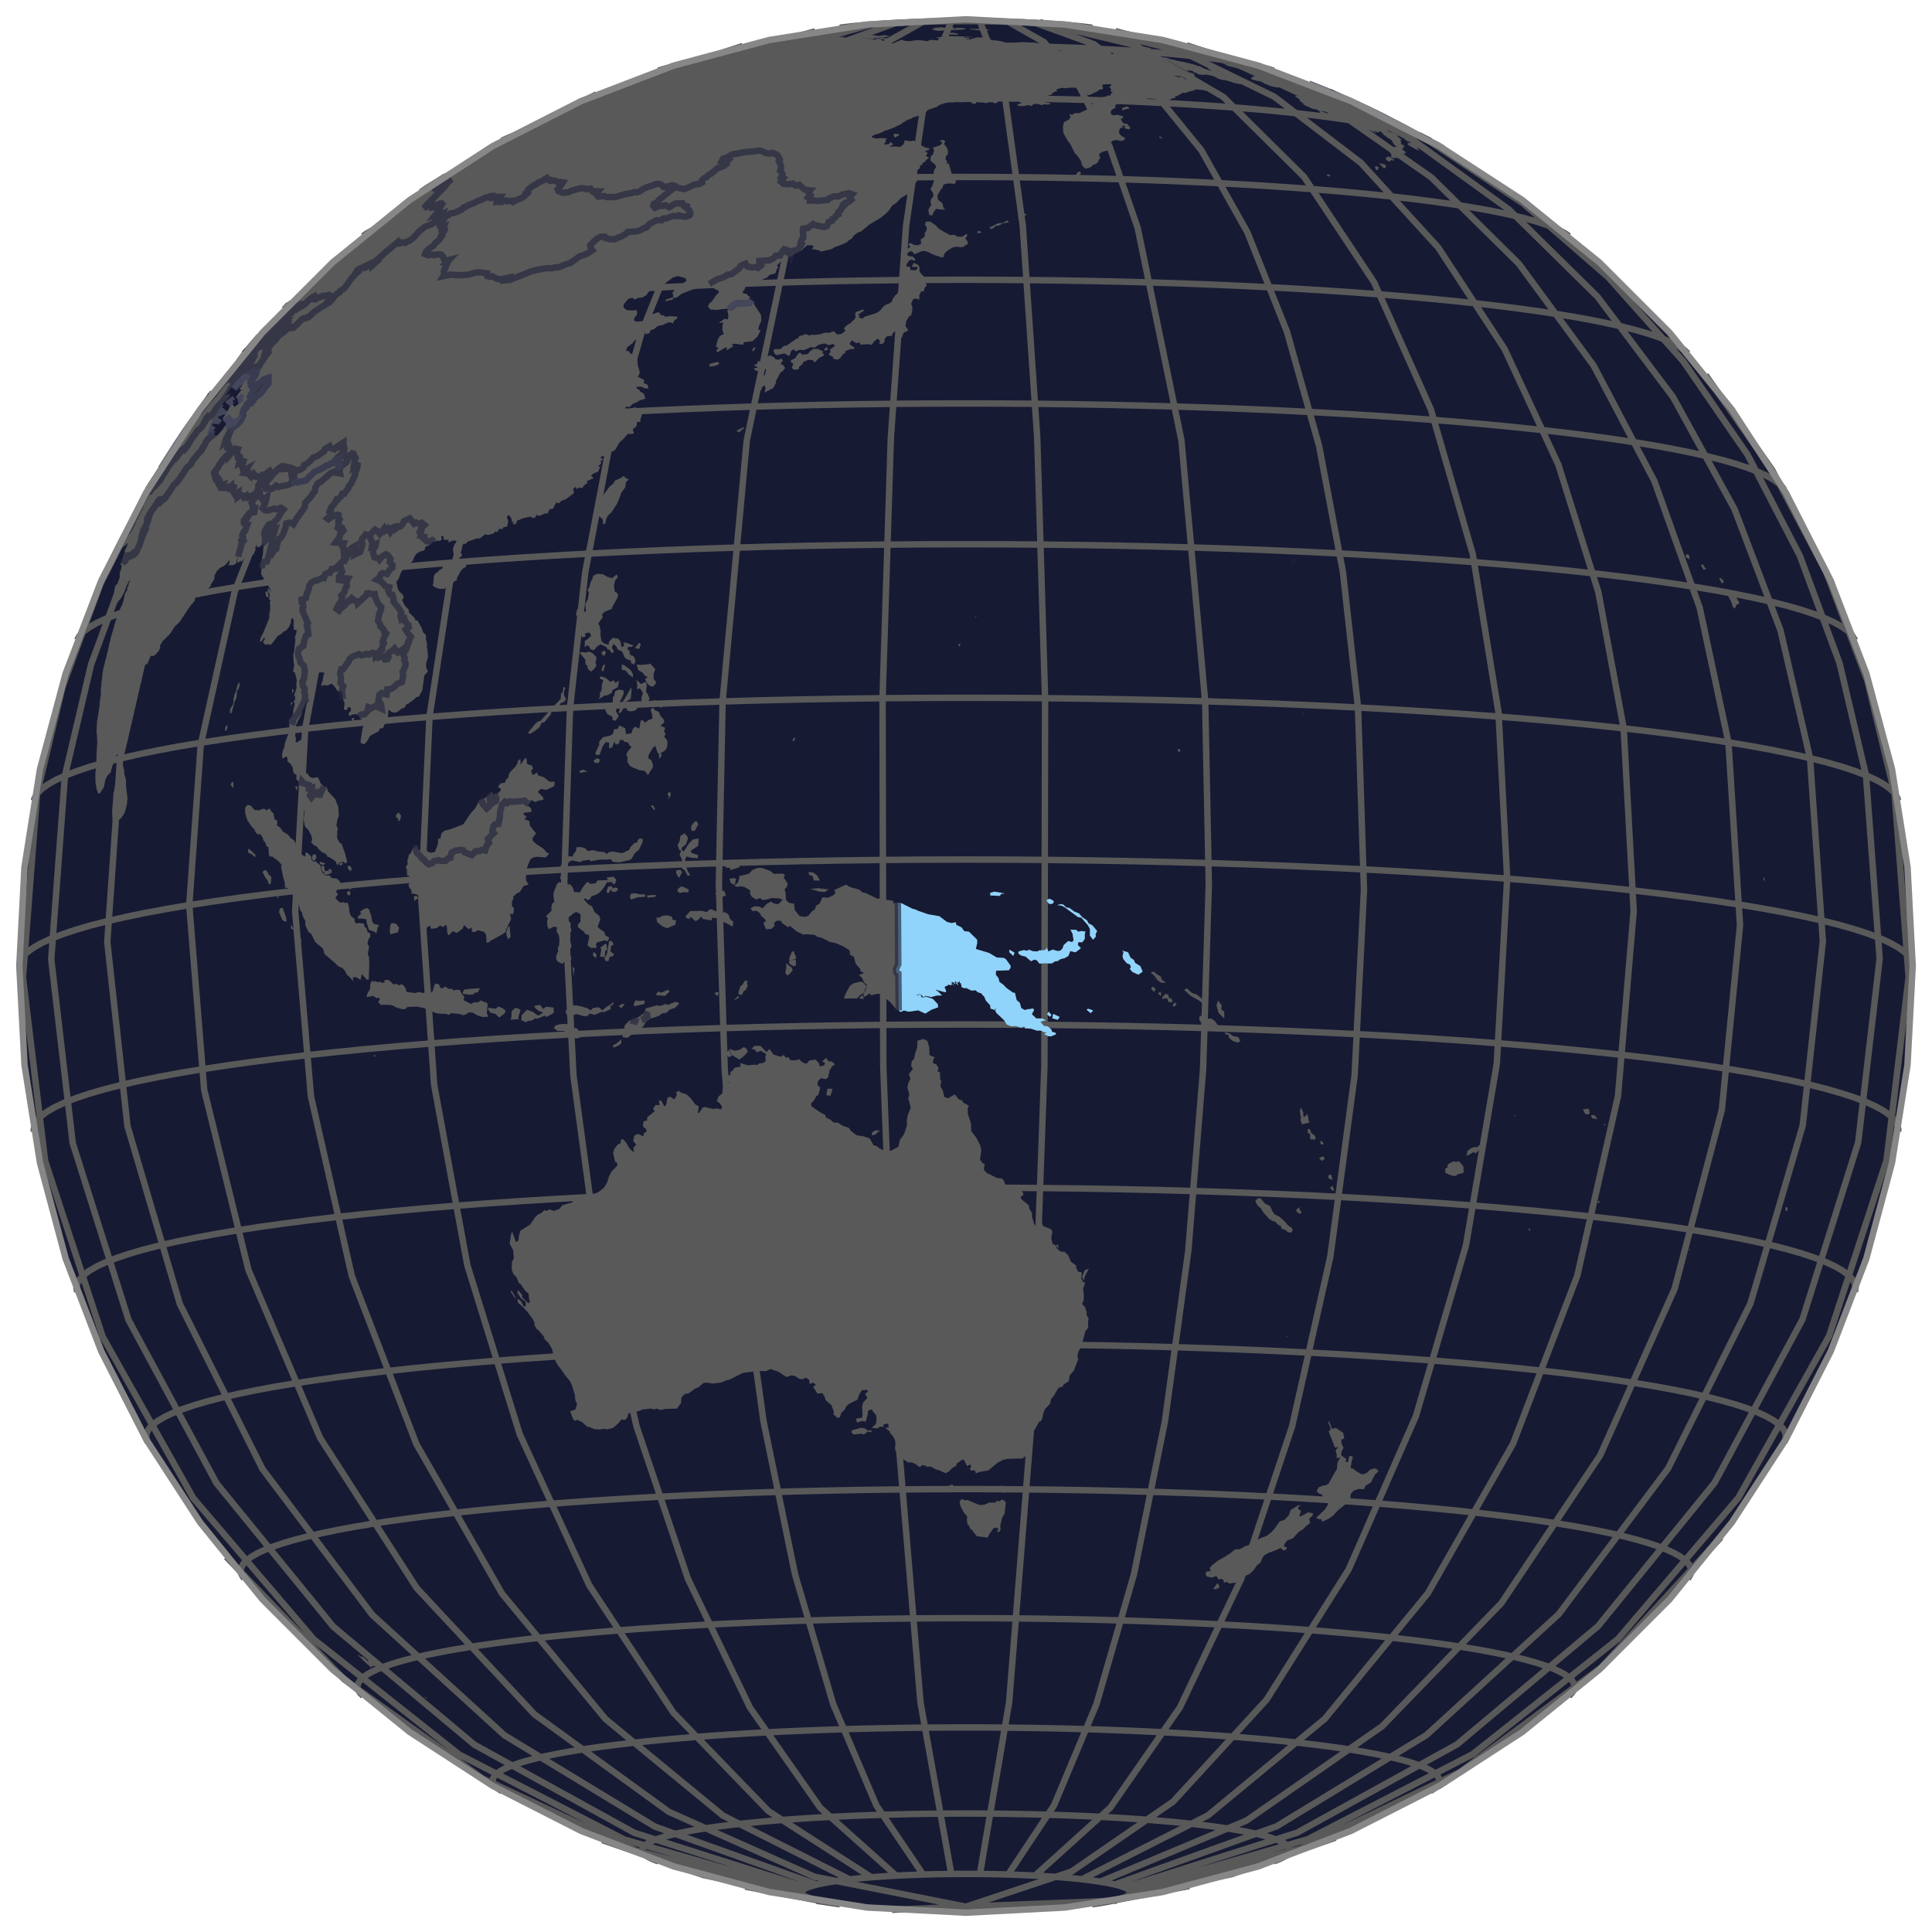 <svg xmlns="http://www.w3.org/2000/svg" width="300" height="300" aria-hidden="true" data-testid="dataDotViz-chart"><style>.land.svelte-26v49n{fill:#595959}.border-background.svelte-26v49n{fill:none;stroke:#171a33;stroke-width:1px}.border-dashed.svelte-26v49n,.border-solid.svelte-26v49n{fill:none;stroke:#fafafa;stroke-width:1px}.border-solid.svelte-26v49n{stroke-opacity:.15}.border-dashed.svelte-26v49n{stroke-opacity:.2;stroke-dasharray:4px 4px}</style><defs><pattern id="dataDotViz_pattern_171-disputed_hatched" width="5" height="5" aria-hidden="true" patternTransform="rotate(45)" patternUnits="userSpaceOnUse"><path stroke-width="4" d="M0 0v5" style="stroke:#343434"/></pattern></defs><path d="m150 297-15.366-.805-15.197-2.407-14.862-3.983-14.365-5.514-13.71-6.985-12.904-8.381-11.958-9.683-10.88-10.88-9.683-11.958-8.381-12.904-6.985-13.71-5.514-14.364-3.983-14.863-2.407-15.197L3 150l.805-15.366 2.407-15.197 3.983-14.862 5.514-14.365 6.985-13.71 8.381-12.904 9.683-11.958 10.88-10.88 11.958-9.683L76.5 22.694l13.71-6.985 14.364-5.514 14.863-3.983 15.197-2.407L150 3l15.366.805 15.197 2.407 14.862 3.983 14.365 5.514 13.71 6.985 12.904 8.381 11.958 9.683 10.88 10.88 9.683 11.958 8.381 12.904 6.985 13.71 5.514 14.364 3.983 14.863 2.407 15.197L297 150l-.805 15.366-2.407 15.197-3.983 14.862-5.514 14.365-6.985 13.71-8.381 12.904-9.683 11.958-10.88 10.88-11.958 9.683-12.904 8.381-13.71 6.985-14.364 5.514-14.863 3.983-15.197 2.407z" style="fill:#171a33"/><path d="m150 296.067 16.394-5.453 15.764-10.856 14.528-15.844 12.734-20.221 10.451-23.821 7.766-26.507 4.782-28.173 1.614-28.757-1.346-25.82-3.994-24.559-6.515-22.51-8.828-19.741-10.856-16.34-12.538-12.414-13.818-8.092-14.655-3.51M150 296.067l23.426-.946m-23.426.946-11.483.484m11.483-.484-23.53-4.65-22.626-10.085L82.991 266.2l-18.277-19.598-15-23.309-11.146-26.127-6.863-27.939-2.318-28.678 1.778-24.848 5.282-23.838 8.629-22.123 11.723-19.757L71.27 33.175l16.791-13.364 18.618-9.526 19.895-5.406m107.459 131.556 5.181.425 5.012.451 4.831.474 4.644.497 4.446.52 4.24.541 4.026.562 3.804.581 3.576.598 3.34.616 3.098.632 2.85.646 2.597.66 2.339.671 2.075.683 1.81.692 1.539.7 1.266.707.99.713.713.716.435.72.155.721V150M3 150l.125-.682.405-.72.683-.717.961-.714 1.236-.707 1.51-.701 1.78-.693 2.048-.684 2.31-.673 2.569-.661 2.824-.647 3.071-.634 3.315-.617 3.55-.601 3.781-.583 4.002-.563 4.218-.544 4.424-.522 4.622-.5 4.812-.477 4.993-.452 5.163-.428 5.325-.402 5.475-.376 5.615-.349 5.746-.32 5.864-.292 5.972-.263 6.069-.234 6.153-.203 6.226-.173 6.287-.143 6.337-.111 6.374-.08 6.399-.049 6.411-.017 6.413.014 6.401.045 6.377.077 6.341.108 6.293.139 6.233.17 6.162.2 6.078.23 5.983.26 5.876.289 5.759.318 5.63.345 5.491.373 5.341.399m-66.026 155.379 19.578-9.925 18.133-14.993 15.992-19.485 13.237-23.229 9.971-26.079 6.325-27.928 2.433-28.703-1.551-28.376-3.928-21.144-6.213-19.792-8.355-17.981-10.302-15.75-12.008-13.153-13.435-10.25-14.55-7.108-15.327-3.801m2.869 288.079 22.695-9.508 21.022-14.608 18.539-19.145 15.344-22.948 11.56-25.867 7.332-27.794 2.821-28.652-1.798-28.408-4.459-20.895-7.026-19.641-9.436-17.944-11.632-15.844-13.566-13.387-15.196-10.627L190.595 9.3l-17.396-4.458m-.09 287.787 25.125-9.038 23.27-14.172 20.523-18.761 16.987-22.629 12.797-25.628 8.116-27.642 3.123-28.593-1.991-28.446-4.588-19.857-7.134-18.809-9.536-17.38-11.745-15.604-13.719-13.511-15.415-11.148-16.803-8.561-17.852-5.8m-9.626 286.049 26.79-8.527 24.813-13.699 21.883-18.344 18.112-22.284 13.645-25.368 8.654-27.476 3.33-28.53-2.122-28.486-4.096-17.389-6.159-16.673-8.128-15.705-9.973-14.498-11.668-13.07-13.184-11.444-14.501-9.643-15.596-7.696m-31.017 279.324 27.641-7.991 25.601-13.203 22.579-17.906 18.687-21.922 14.079-25.095 8.929-27.304 3.435-28.463-2.189-28.528-4.235-17.502-6.372-16.824-8.41-15.892-10.321-14.716m-89.414 235.847 26.55-7.036 24.712-11.88 22.001-16.305 18.513-20.153m-92.538 55.867 16.638-3.595 16.038-5.638m-34.188 9.703 11.506-2.201m-55.542 2.646-2.323-.342m.09-.09-11.158-2.118m9.626 1.648-16.18-3.463-15.62-5.402m31.017 8.372-25.651-6.698-23.968-11.227-21.493-15.387-18.312-19.038m89.414 51.85-27.652-7.977-25.612-13.189-22.588-17.895-18.695-21.912-14.085-25.087-8.932-27.299-3.437-28.462 2.19-28.529 3.961-16.601 5.885-16.007 7.726-15.193 9.463-14.172m92.538 231.83-26.823-8.513-24.844-13.686-21.911-18.332-18.135-22.275-13.662-25.36-8.665-27.472-3.334-28.528 2.125-28.487 4.067-17.28 6.107-16.576 8.054-15.625 9.881-14.439 11.56-13.036 13.064-11.437 14.373-9.667 15.467-7.751m34.188 277.993-25.179-9.025-23.322-14.159-20.568-18.75-17.023-22.621-12.825-25.621-8.134-27.637-3.13-28.592 1.995-28.447 4.586-19.817 7.125-18.774 9.523-17.357 11.728-15.589 13.7-13.512 15.397-11.161 16.784-8.589 17.837-5.844m16.574 284.677-19.67-9.914-18.218-14.983-16.067-19.477-13.299-23.222-10.019-26.074-6.353-27.925-2.445-28.702 1.558-28.376 3.946-21.146 6.243-19.795 8.394-17.985 10.35-15.756 12.065-13.16 13.498-10.257 14.619-7.115 15.398-3.81M135.31 291.5l-15.971-10.264-14.793-15.309L91.5 246.164l-10.798-23.458-8.135-26.253-5.159-28.038-1.986-28.746 1.265-28.348 3.205-21.076 5.069-19.684 6.816-17.835 8.403-15.572 9.797-12.944 10.96-10.016 11.87-6.856 12.503-3.534m3.848 287.445-11.788-10.538-10.917-15.561-9.629-19.986-7.969-23.644-6.004-26.391-3.808-28.127-1.465-28.779.934-28.327 2.364-21.021 3.742-19.597 5.03-17.719 6.202-15.428 7.23-12.776 8.09-9.829 8.76-6.653 9.228-3.32m4.178 287.524-7.246-10.725-6.711-15.735-5.919-20.139-4.898-23.77-3.691-26.487-2.34-28.187-.901-28.803.574-28.312 3.753-40.521 6.905-32.968 4.444-12.662 4.972-9.7 5.385-6.513 5.673-3.175m4.38 287.609-4.784-26.644-3.708-44.052-2.067-54.754-.112-57.119 1.286-40.472 2.367-32.877 3.228-22.238 3.79-9.541m4.449 287.696 4.534-26.647 3.515-44.054 1.959-54.755.106-57.119-1.219-40.471-2.243-32.875-3.06-22.237-3.592-9.539m4.384 287.783 7.12-10.73 6.594-15.738 5.816-20.142 4.814-23.773 3.627-26.489 2.299-28.188.885-28.803-.564-28.312-3.688-40.519-6.785-32.964-4.367-12.66-4.886-9.698-5.291-6.51-5.574-3.171m4.185 287.867 11.669-10.545 10.809-15.566 9.532-19.992 7.89-23.647 5.944-26.395 3.769-28.129 1.451-28.78-.925-28.326-2.341-21.02-3.704-19.595-4.98-17.717-6.14-15.424-7.158-12.773-8.008-9.825-8.673-6.647-9.135-3.316m3.858 287.946.9.074.87.078.839.082.806.087.772.09.737.094.699.097.661.101.62.104.58.107.538.11.495.112.451.114.406.117.361.119.314.12.267.121.22.123.172.124.124.124.075.125.027.126-.021.125-.071.125-.118.124-.167.124-.215.123-.262.122-.309.12-.356.119-.401.117-.446.114-.49.113-.534.11-.575.107-.617.104-.656.102-.695.097-.021.003m-39.143 0-.644-.09-.661-.101-.62-.104-.58-.106-.538-.11-.495-.112-.451-.115-.406-.117-.361-.118-.314-.12-.267-.122-.22-.123-.172-.123-.124-.125-.075-.125-.027-.125.021-.125.071-.125.118-.125.167-.124.215-.123.262-.121.309-.121.356-.118.401-.117.446-.115.49-.112.534-.11.575-.108.617-.104.656-.101.695-.098.733-.094.768-.091.803-.087.835-.083.867-.078.897-.075.924-.069.951-.066.975-.06.998-.056 1.018-.05 1.037-.046 1.054-.041 1.069-.035 1.081-.03 1.091-.025 1.101-.019 1.107-.014 1.111-.009 1.113-.003 1.114.003 1.111.008 1.108.013 1.101.019 1.092.024 1.083.03 1.07.034 1.055.04 1.039.045 1.021.051 1 .055.977.06.954.064.927.07m14.149-8.874 1.772.145 1.714.154 1.653.163 1.588.17 1.52.178 1.451.185 1.377.192 1.301.198 1.223.205 1.142.211 1.06.216.974.221.889.225.799.23.71.233.619.237.527.24.433.241.338.244.244.245.149.247.053.246-.043.247-.138.246-.234.245-.329.244-.422.242-.517.24-.609.237-.21.074m-95.552-.001-.137-.048-.619-.236-.527-.24-.433-.242-.338-.243-.244-.246-.149-.246-.053-.246.043-.247.138-.246.234-.245.329-.244.422-.242.517-.24.609-.237.7-.234.79-.23.879-.226.965-.222 1.051-.216 1.134-.212 1.214-.205 1.293-.199 1.369-.193 1.442-.186 1.514-.178 1.581-.171 1.645-.164 1.708-.154 1.766-.147 1.821-.137 1.873-.129 1.92-.119 1.965-.11 2.006-.1 2.043-.089 2.075-.08 2.105-.07 2.129-.059 2.15-.049 2.168-.038 2.18-.027 2.188-.017 2.193-.006 2.193.005 2.19.015 2.181.027 2.168.037 2.153.047 2.132.058 2.107.069 2.079.078 2.046.089 2.01.099 1.97.109 1.925.118 1.878.127 1.827.137m13.276-12.903 2.59.212 2.506.225 2.416.237 2.321.249 2.223.26 2.12.271 2.013.281 1.903.29 1.788.299 1.67.308 1.549.316 1.425.323 1.298.33 1.169.336 1.038.341.905.346.769.35.633.354.496.356.356.358.217.36.078.361-.063.36-.202.36-.342.359-.48.356-.352.212m-144.121 0-.293-.173-.496-.357-.356-.358-.217-.36-.078-.361.063-.36.202-.36.342-.359.48-.356.618-.354.755-.351.89-.346 1.024-.342 1.155-.336 1.285-.331 1.411-.324 1.536-.316 1.657-.309 1.776-.3 1.89-.292 2.001-.282 2.109-.271 2.212-.261 2.311-.25 2.406-.239 2.496-.226 2.582-.214 2.662-.201 2.738-.188 2.808-.174 2.872-.16 2.933-.147 2.986-.131 3.034-.117 3.076-.101 3.114-.087 3.143-.071 3.169-.056 3.186-.04 3.2-.024 3.206-.009 3.206.007 3.2.023 3.189.038 3.17.054 3.147.07 3.117.084 3.08.101 3.04.115 2.991.13 2.938.144 2.88.159 2.815.173 2.745.186 2.671.2m11.999-16.541 3.33.273 3.221.289 3.106.305 2.985.32 2.857.334 2.726.348 2.588.361 2.445.373 2.299.385 2.147.396 1.991.406 1.832.415 1.669.424 1.503.432 1.335.439 1.163.445.989.45.814.454.636.458.459.461.279.463.1.463-.081.464-.26.462-.439.461-.091.077m-187.243-.003-.028-.024-.459-.461-.279-.462-.1-.464.081-.464.26-.462.439-.461.618-.459.794-.455.971-.45 1.144-.446 1.316-.439 1.485-.433 1.652-.424 1.814-.417 1.975-.407 2.13-.397 2.283-.386 2.43-.374 2.572-.363 2.711-.349 2.844-.336 2.971-.321 3.094-.307 3.209-.291 3.319-.275 3.422-.258 3.519-.242 3.61-.224 3.693-.206 3.77-.187 3.839-.169 3.9-.15 3.955-.131 4.002-.111 4.042-.092 4.073-.072 4.097-.051 4.113-.032 4.121-.011 4.122.009 4.115.03 4.099.049 4.076.069 4.045.09 4.007.109 3.96.129 3.907.148 3.846.167 3.777.185 3.702.204 3.619.223 3.529.239 3.434.257m10.357-19.676 3.969.326 3.839.345 3.701.363 3.557.381 3.406.398 3.248.415 3.084.43 2.915.445 2.739.459 2.559.471 2.373.484 2.183.495 1.989.505 1.792.515 1.59.523 1.386.53 1.179.536.97.542.758.546.547.549.333.551.118.553-.095.552-.31.552-.112.138m-224.186-.004-.062-.075-.333-.552-.118-.552.095-.552.31-.552.524-.549.736-.547.947-.542 1.156-.537 1.364-.531 1.569-.523 1.77-.516 1.968-.506 2.162-.496 2.353-.485 2.539-.473 2.72-.46 2.896-.447 3.066-.432 3.231-.416 3.389-.4 3.541-.383 3.687-.365 3.824-.347 3.955-.328 4.079-.308 4.194-.288 4.302-.267 4.401-.245 4.493-.224 4.575-.201 4.648-.179 4.714-.156 4.769-.133 4.817-.109 4.854-.085 4.883-.062 4.901-.037 4.912-.013 4.912.01 4.903.035 4.886.059 4.857.083 4.821.106 4.775.131 4.72.153 4.656.176 4.583.199 4.502.222 4.412.243 4.312.265 4.207.285 4.091.306m8.402-22.213 4.487.368 4.34.39 4.184.411 4.021.431 3.851.45 3.672.469 3.486.486 3.295.503 3.097.519 2.892.533 2.683.547 2.469.559 2.249.572 2.025.581 1.798.591 1.566.6 1.333.606 1.097.612.857.618.618.62.376.624.134.624-.108.625-.171.357m-254.052 0-.145-.29-.134-.625.108-.624.35-.624.592-.621.832-.617 1.071-.613 1.307-.608 1.542-.6 1.773-.592 2.001-.582 2.225-.573 2.445-.561 2.66-.548 2.87-.535 3.075-.52 3.274-.505 3.467-.488 3.652-.47 3.831-.453 4.004-.433 4.167-.413 4.324-.392 4.471-.37 4.611-.349 4.742-.325 4.863-.302 4.976-.277 5.079-.253 5.172-.228 5.255-.202 5.329-.176 5.392-.15 5.445-.123 5.487-.097 5.52-.069 5.542-.043 5.553-.015 5.553.012 5.543.04 5.523.066 5.491.094 5.451.12 5.398.147 5.336.174 5.264.199 5.181.225 5.089.25 4.987.275 4.876.3 4.755.322 4.626.346m6.19-24.075 4.869.4 4.709.423 4.541.445 4.363.468 4.178.489 3.984.508 3.783.528 3.575.545 3.36.563 3.139.579 2.911.593 2.678.607 2.441.62 2.197.631 1.951.642 1.7.65 1.446.658 1.19.664.93.67.671.674.408.676.145.678-.116.676m-276.034.004-.118-.608.117-.677.38-.677.642-.674.903-.67 1.162-.665 1.419-.659 1.672-.651 1.924-.642 2.172-.633 2.414-.621 2.653-.608 2.886-.595 3.115-.58 3.336-.565 3.552-.547 3.762-.53 3.963-.511 4.157-.49 4.344-.47 4.522-.448 4.691-.426 4.852-.402 5.003-.378 5.145-.353 5.277-.327 5.399-.301 5.511-.275 5.612-.247 5.702-.219 5.782-.192 5.851-.162 5.908-.134 5.955-.105 5.989-.075 6.013-.046 6.025-.016 6.026.013 6.015.043 5.992.072 5.959.101 5.914.131 5.857.16 5.79.188 5.711.216 5.623.244 5.522.272 5.411.298 5.291.325 5.159.35 5.019.375m3.792-25.205 5.102.418 4.935.444 4.759.467 4.572.49 4.379.512 4.175.533 3.965.553 3.747.572 3.521.589 3.29.607 3.051.622 2.806.636 2.558.649 2.303.662 2.044.672 1.782.682 1.515.689 1.247.697.976.701.702.706.428.709.152.71-.029.369m-289.474 0-.029-.292.123-.711.398-.709.673-.706.946-.702 1.218-.697 1.487-.691 1.753-.682 2.016-.673 2.275-.663 2.531-.651 2.78-.638 3.025-.623 3.264-.608 3.497-.592 3.723-.574 3.941-.555 4.154-.535 4.357-.514 4.552-.493 4.739-.469 4.917-.446 5.084-.422 5.244-.396 5.392-.37 5.53-.343 5.659-.315 5.775-.288 5.881-.259 5.976-.23 6.06-.2 6.132-.171 6.191-.14 6.241-.11 6.277-.079 6.301-.048 6.315-.017 6.315.014 6.303.045 6.28.075 6.245.107 6.198.137 6.138.167 6.068.197 5.986.227 5.892.256 5.787.284 5.672.313 5.544.34 5.408.367 5.26.394m0-50.729 5.102.419 4.935.443 4.759.467 4.572.49 4.379.512 4.175.533 3.965.553 3.747.572 3.521.59 3.29.606 3.051.622 2.806.636 2.558.65 2.303.661 2.044.672 1.782.682 1.515.689 1.247.697.976.702.702.706.428.708.123.418m-289.474 0 .094-.341.398-.709.673-.707.946-.702 1.218-.697 1.487-.69 1.753-.683 2.016-.673 2.275-.663 2.531-.651 2.78-.637 3.025-.624 3.264-.608 3.497-.592 3.723-.573 3.941-.555 4.154-.536 4.357-.514 4.552-.492 4.739-.47 4.917-.446 5.084-.421 5.244-.396 5.392-.37 5.53-.343 5.659-.316 5.775-.288 5.881-.259 5.976-.23 6.06-.2 6.132-.17 6.191-.141 6.241-.109 6.277-.079 6.301-.048 6.315-.018 6.315.014 6.303.045 6.28.076 6.245.106 6.198.137 6.138.167 6.068.197 5.986.227 5.892.256 5.787.285 5.672.312 5.544.341 5.408.367 5.26.393m-3.792-23.982 4.869.4 4.709.423 4.541.446 4.363.467 4.178.489 3.984.508 3.783.528 3.575.545 3.36.563 3.139.579 2.911.593 2.678.607 2.441.62 2.197.631 1.951.642 1.7.65 1.446.658 1.19.664.93.67.671.674.408.676.027.07m-276.034.004.001-.001.38-.677.642-.674.903-.67 1.162-.665 1.419-.659 1.672-.651 1.924-.642 2.172-.632 2.414-.622 2.653-.608 2.886-.595 3.115-.58 3.336-.565 3.552-.547 3.762-.53 3.963-.511 4.157-.49 4.344-.47 4.522-.448 4.691-.426 4.852-.402 5.003-.378 5.145-.353 5.277-.327 5.399-.301 5.511-.275 5.612-.247 5.702-.219 5.782-.192 5.851-.162 5.908-.134 5.955-.105 5.989-.075 6.013-.046 6.025-.016 6.026.013 6.015.043 5.992.072 5.959.101 5.914.131 5.857.16 5.79.188 5.711.216 5.623.244 5.522.272 5.411.298 5.291.325 5.159.35 5.019.375m-6.19-22.076 4.487.368 4.34.39 4.184.411 4.021.431 3.851.45 3.672.468 3.486.487 3.295.503 3.097.518 2.892.533 2.683.547 2.469.56 2.249.571 2.025.582 1.798.591 1.566.599 1.333.607 1.097.612.857.617.618.621.231.333m-254.052 0 .179-.266.592-.621.832-.618 1.071-.613 1.307-.607 1.542-.6 1.773-.592 2.001-.583 2.225-.572 2.445-.561 2.66-.548 2.87-.535 3.075-.52 3.274-.505 3.467-.488 3.652-.471 3.831-.452 4.004-.433 4.167-.413 4.324-.392 4.471-.371 4.611-.348 4.742-.325 4.863-.302 4.976-.278 5.079-.252 5.172-.228 5.255-.202 5.329-.177 5.392-.15 5.445-.123 5.487-.096 5.52-.07 5.542-.042 5.553-.015 5.553.012 5.543.039 5.523.067 5.491.093 5.451.121 5.398.147 5.336.173 5.264.2 5.181.225 5.089.25 4.987.275 4.876.299 4.755.323 4.626.346m-8.402-19.501 3.969.326 3.839.345 3.701.363 3.557.381 3.406.399 3.248.414 3.084.43 2.915.445 2.739.459 2.559.472 2.373.484 2.183.495 1.989.505 1.792.514 1.59.523 1.386.53 1.179.537.97.541.758.546.485.474m-224.186-.004.412-.411.736-.546.947-.542 1.156-.537 1.364-.531 1.569-.524 1.77-.515 1.968-.507 2.162-.496 2.353-.485 2.539-.473 2.72-.46 2.896-.446 3.066-.432 3.231-.416 3.389-.401 3.541-.383 3.687-.365 3.824-.347 3.955-.327 4.079-.309 4.194-.287 4.302-.267 4.401-.246 4.493-.223 4.575-.202 4.648-.179 4.714-.156 4.769-.132 4.817-.109 4.854-.086 4.883-.061 4.901-.038 4.912-.013 4.912.011 4.903.035 4.886.059 4.857.082 4.821.107 4.775.13 4.72.153 4.656.177 4.583.199 4.502.221 4.412.243 4.312.265 4.207.286 4.091.305m-10.357-16.331 3.33.273 3.221.289 3.106.305 2.985.32 2.857.334 2.726.348 2.588.361 2.445.373 2.299.385 2.147.396 1.991.406 1.832.415 1.669.424 1.503.432 1.335.439 1.163.444.989.451.814.454.608.434m-187.243-.003.527-.382.794-.455.971-.45 1.144-.446 1.316-.439 1.485-.433 1.652-.425 1.814-.416 1.975-.407 2.13-.397 2.283-.386 2.43-.375 2.572-.362 2.711-.349 2.844-.336L86 30.288l3.094-.307 3.209-.291 3.319-.275 3.422-.258 3.519-.242 3.61-.224 3.693-.206 3.77-.187 3.839-.17 3.9-.15 3.955-.13 4.002-.112 4.042-.091 4.073-.072 4.097-.051 4.113-.032 4.121-.011 4.122.009 4.115.029 4.099.05 4.076.069 4.045.09 4.007.109 3.96.128 3.907.148 3.846.167 3.777.186 3.702.204 3.619.222 3.529.24 3.434.257M192.017 16.72l2.59.212 2.506.225 2.416.237 2.321.249 2.223.26 2.12.271 2.013.28 1.903.291 1.788.299 1.67.308 1.549.316 1.425.323 1.298.33 1.169.336 1.038.341.905.346.769.35.34.18m-144.121 0 .266-.142.755-.351.89-.346 1.024-.342 1.155-.336 1.285-.331 1.411-.324 1.536-.316 1.657-.309 1.776-.3 1.89-.292 2.001-.282 2.109-.271 2.212-.261 2.311-.25 2.406-.239 2.496-.226 2.582-.214 2.662-.201 2.738-.188 2.808-.174 2.872-.161 2.933-.146 2.986-.131 3.034-.117 3.076-.102 3.114-.086 3.143-.071 3.169-.056 3.186-.04 3.2-.025 3.206-.008 3.206.007 3.2.022 3.189.039 3.17.054 3.147.069 3.117.085 3.08.1 3.04.116 2.991.13 2.938.144 2.88.159 2.815.173 2.745.186 2.671.2m-13.276-8.618 1.772.146 1.714.154 1.653.162 1.588.17 1.52.178 1.451.185 1.377.192 1.301.198 1.223.205 1.142.211 1.06.216.974.221.889.225.799.23.573.186m-95.552-.001.49-.16.79-.23.879-.226.965-.222 1.051-.216 1.134-.211 1.214-.206 1.293-.199 1.369-.193 1.442-.186 1.514-.178 1.581-.171 1.645-.163 1.708-.155 1.766-.147 1.821-.137 1.873-.129 1.92-.119 1.965-.109 2.006-.1 2.043-.09 2.075-.08 2.105-.07 2.129-.059 2.15-.049 2.168-.038 2.18-.027 2.188-.017 2.193-.006 2.193.005 2.19.016 2.181.026 2.168.037 2.153.047 2.132.058 2.107.069 2.079.079 2.046.088 2.01.099 1.97.109 1.925.118 1.878.128 1.827.136m-14.149-4.306.9.074.87.078.839.083.806.086.772.09.737.094.055.008m-39.143 0 .712-.092.768-.091.803-.086.835-.083.867-.079.897-.074.924-.07.951-.065.975-.061.998-.055 1.018-.051 1.037-.046 1.054-.04 1.069-.036 1.081-.03 1.091-.024 1.101-.02 1.107-.014 1.111-.008 1.113-.003 1.114.002 1.111.008 1.108.014 1.101.018 1.092.024 1.083.03 1.07.035 1.055.04 1.039.045 1.021.05 1 .055.977.06.954.065.927.069" style="fill:none;stroke:#595959"/><path d="m15.586 90.487-.002.005-.06.141.048-.096-.276.656-.243.578-.386.976.01.021-.302.733-.306.719-.197.458-.323.781-.121.277-.243.583-.295.738-.476 1.228.021-.079.106-.287-.291.764-.255.69-.25.685-.241.675-.138.392-.174.501-.09.254-.051.139v-.001Zm84.988-78.928-.039.013-.405.146-.632.23-.544.208-.83.309-.795.307-1.116.428-.348.139-1.019.405-.148.058-.601.248-.171.067-.376.155.243-.102Zm-7.463 2.895-.039.017.239-.098.085-.029-.125.057.297-.119.517-.217.456-.179 1.055-.413.672-.27 1.163-.442 1.011-.392.407-.163.975-.359.926-.311.15-.045-.454.172-.309.137-.615.234-1.113.423-.186.103.33-.116.027-.04.699-.271.592-.2.445-.184.747-.282.197-.099.059-.041-.143.041-.624.214-.02-.004.555-.198.641-.228.994-.341 1.001-.336.331-.11.18-.059 2.599-.825-.214.066-.737.23-.026.015.294-.078-.343.117.49-.149.254-.086-.117.022.209-.075.649-.201.386-.117.242-.07-.281.09.499-.144.315-.101.664-.191.318-.079-.713.265.55-.134-.036.032-.758.221-.462.126-.607.193.091.009-1.28.423.271-.061.347-.107 1.034-.363.397-.14.874-.259.475-.159-.077-.003.611-.198-.177.028.233-.08.398-.117.484-.135.695-.203.653-.176.472-.115.675-.149 1.705-.371.598-.157-.078-.003 1.029-.238.553-.134 1.906-.414.621-.121.586-.102 1.219-.214.26-.062.706-.123.48-.072.188-.014-.363.075.314-.034.512-.075.171-.044.733-.122.401-.087.669-.078.545-.088.361-.091.519-.096 1.792-.284.474-.06.116.013.365-.029-.188.046-.999.158.517-.057.431-.016-.06.029-1.125.19h.128l.604-.069.319-.073 1.292-.113.365-.01.133.084-.413.107.534-.061-.146.092-.604.101.038.043-.304.086-.802.155-.569.078-.48.106-1.415.211-.382.099-.636.101-1.045.219-.686.081-.741.181-.199.013-1.361.341.752-.146.27-.095 1.052-.112.735-.121 1.062-.152.102-.125.534-.11.321-.023.484.068.54-.051.25.009-.471.125.782-.11.511-.042.334-.057.815-.037.31.009.894-.044-.368.09-.143.095.694.042.733.001.356-.036 1.078.058.339-.028.542.036.446.118.653.074.409-.144.448.019.257.1.068.16.282.091-.009.13.178.124.69.176.577-.089 1.347-.572.463.188.807.053.334-.064.91-.105.7.055.49.091.411.012.107-.141.598-.053.503.074.427-.036-.162-.192.38-.166-.723.01.418-.134.818-.008.315-.041-.131-.151 1.144.081.956.001 1.466.07.58.044.181.053-1.331-.02-.016.083.797.026.054.128-.459.037.02.085.666-.052.876-.273.815.008 1.167.111.326.129-.32.051.401.141.485.013.829.115.951.27.895-.006.4-.042 1.273-.049 1.706.063 1.253.165.409.089.455.161.157.105-.135.199.451.112.761.077.426.301.559.117-.355-.234.499-.151 1.087.02.328-.04.441.102 1.226.078.287.049.719.041.347-.137.33.043.396.13.211.16 1.211.205.249.142.328.053.507-.01.276-.103-.389-.194-.559-.201-.508-.326 1.154.129.586.051.533.097.862.033.79.073.553.011.226.07.816.153 1.105.179.536.121.536.065.923.236 5.281 3.04-.144.181-.374.073-.52-.024-.676-.091-.392-.177-.187.097-.274-.081-.626-.058.892.283.046-.096.374-.012.368.287.555.178.334-.052.859.388.924.567.834.237-.014.102.52.186.298.21-.201.225-1.208-.264-1.022-.103-.325.072-.135.129-.748.138-.451.217-.56-.042-.033.145-.293.081-.518.321-.356-.036.222.205-.285.138-.337.021-.258.231-.463.129.16.437-.65-.146-.565-.358-.554-.152-1.047-.117-.43.014-1.001.187-.468.436-.251.033-.159-.439-.224-.234-.866.346-.255.311-.617-.346-.517.049-.498-.039.162.166-.358.056.173.198-.198.124.293.141-.228.107.067.336-.538.278-.183.231-.001.445.335.218.728-.092.879.272-.106.255-.311.164.391.639.602.087.55.653-.304.196-.454-.119-.251-.17.241-.21-.313-.082-.343.095.328.167-.556.168-.18.56.12.325.383.359.519.269-.335.403-.574.024-.327-.129-.587.056-.841.481.032.766.608.56-.738-.235-.807.204-.547.363.219.641-.277.237.015.257-.421.375-.515.199-.327.342-.74.198-.423-.303-.182-.313-.138-.565-.39-.611-.575-.633-.633-1.275-.6-.858-.528-.983-.086-.873.164-.805.752-.384.288-.357-.193-.509.458.099.364-.253.773.007.445-.265.408-.146.633-.451.107-.341.382-.157.15-.222.384-.055.496-.422.428-.183-.13-.173.882-.205.053-.107.548-.025.086-.321.294-.198-.387-.106.132-.306-.315-.442.347-.175-.131-.216-1.349.076.187.16-.172.156.18.155-.053.219-.542.107-.265.228-1.214.587-.307.029-.21-.214-.566-.2-.215-.176.24-.191.1-.229-.164-.178-.424.21-.391.014-.27-.203-1.213.032-.29.08-.655-.086-.815.236.1.293-.342.063-.428.257.035.133-1.005.358-.74.492.39.348 1.028.224-.006.152-.621.061-.187-.076-.561.16-.369-.144-.618-.063-.395.152-.101.165-.715-.121-.355.13-.97.024-.25-.248.711-.21-.538-.291-.442-.029-.386.095-.426-.131-1.047-.166-.754.129-.233.376-.543.008-.063-.138-.666.008-.459.152-.248-.09-1.279-.081-.02.225-.469.032-.38-.287-1.567.053-.59-.039-.624.073-.425-.034-.836.153-.827.289-.405.299-1.11.353-.32.162-.301.442-.611.122-.367.248-.969.288-.441.281-.357.052-.401.292-.441.197.013.125-1.384.652-.843.328-.574.153-.128.131-.892.36-.284.037-.671.332.106.168.609.169.739-.067.983.031-.248.195.008.331-.302.45.801-.086.23-.314.444.313-.548.434.848-.071.775.077.426-.323.24-.387-.019-.328.89.157.451-.1.877.255-.025.229.956.554.724.173.009.183-.753.286.354.118.14.24-.324.275.537.379-.309.196-.404.458-.272.08-.115.356-.281.06-.077.506-.261.119-.197.455.098.586-.255.359.195.437-.4.422-.05.535-.191.102-.186.575-1.633.957-.755.771-.659.446-.464.723-.596.59-.796.627-1.571.92-1.396 1.148-.547.189-.524.4-.361.514-.483.273-.284.302-1.079.478-.802.271-.524.324-1.739.391.043-.148-.997-.249-.347.091.282-.554-.125-.118-.849-.04-.65.551-.154.227-1.024.431-.634.584-.502-.024-.959.6-.797.794.208.256-.254.345-.176.599-.964.277-.322.385-.976.387-.673.405-.631.049-.332.281-.762.318-.176.515-.244.117.053.375.585.109.097.181.797.614.288.9 1.011 1.555.056.894-.379.872-.103.528.373.075-.492.99-.758.718-1.353.154-.137.409-1.337-.175-.414.155.275.299-.424.148-.573.435-.072-.508-.465.217-.961.619-.19-.348.373-.28-.419-.307.27-1.007.358-.64.593-.284-.228-.662.05-.82.144-.285-.736.05.895-.66.47.124.139-.487-.186-.965.334-.146-.554-.077-1.458.183-.895-.041-.42-.429.113-.414.496-.47.751-1.061.339-.286-.138-.369-.289-.056-.559-.364-.606-.067.091-.469-.617.497-.793.022-1.381.406-1.486.583-.796.598-.601.097v.24l-.671.115-.426.179.016-.316 1.193-.387-.166-.746.269-.216-.009-.323.64-.221.791-.606.528-.499-.309-.376-1.099-.277-.714.213-1.088.804-.358.385-1.839.653-.411.278-.44.618-.618.381-.645.036-.56.289-.261-.25-.424.01-.345.191-.549.617-.169.338.059.368.48.366.986.047.468-.102.165.435-.126.446-.263.252-.148.491.394.212.99-.068.305-.404.418-.148.705-.498.821-.315.248-.005.36.436.401.029.262.225.724-.105 1.121.066-.046.348-.334.15-.354.59-.288-.207-.437.056-.754.35-.832.19-.697.548-.418.064-.156.473-.682.202.09-.242-.48-.039.028.407-.67.496-.578.313-.325.415-.834.656-.219.561.465.032.242.384 1.024.375.123 1.456.313 1.116-.285.679.958.461-.052.535.407.096.257.262.014.436-.469.001-.662-.29-.675.042.006.23.417.231.129.263.544.305.29.798-.909.263-.349.257-.727.294-.55.527-.271-.135-.372.201.284.453.912-.414.431-.107.348.226.273.441.482.143-.338 1.051-.004.381-.545.049-.031.495-.183.319-.43.278.172.679-.501.115-.378-.095-.705.791-.678.616-.597 1.069-.35.303-.279-.052-.191.459-.326.311-1.015.029-.166.303.463.148-.512.323.214.241-.522.588.339.064-.374.755-.59.181-.508.417.42.369-1.102.51.182.231-.536.381-.314.434-.434-.091-.452.226-.098-.33-.416.283.134.679-1.241.94-.704.268-.454.399-.371-.138-.498.962-.58.102-.208.624-.519.041-.817.366-.419-.186-.258.467-.391.025-.255-.212-1.051.204-1.071.421-.211.568-.511-.05.282-.36-.366.101-.085-.617-.388-.516-.334.278.246.724-.212.833-.053.021.02-.034-.489.067-.213.323-.451-.095-.313.552-.259-.152-.299.337-.83.251-.503-.103-.803.618-.505.022-1.406.493-.244.312-.378.047-.673.58-.061.316.417-.017-.208.468.332.32-.352.445-.972.233-.001-.616-.155-.924.139-.495.465-.767-.501-.09-.805.298.049-.383-.749-.014-.093-.654-.334.131.114.437-.242.26-.48-.036-.447.148-.26.067-.614.566-.457.109-.205.604-.645.176-.623.393-.321.504-.2.563-.9.844-.535.276-.436.745-.326.887-.364.541.252 1.129.318.5.231.11.359.561-.266.522.453.901.557.539.054.478.83.779.245.527.2-.153.665 1.187.266.746.439.434-.015.664.195.758-.072.305.135.727.066.892-.317 1.117.051.639.259.532-.556.589-.308 2.267-.532 1.019-.446.129-.315.335-.923.664-.296.11-.277.545-.359.04-.674.536-.385.163-.528-.075-.523-.403-.148 1.473-.278.297-.395 1.059-.597.157-.073.355-1.368.718-.45.807-.452.505-.443-.12-.157-.249.283-1.908.196-.638.425-.342-.171-.367-.74-.342-.216-.353-.33-.321-.604.003-.603.291-.067-.514.34-.324-.025-.481-.38-.129-.27.537-.42-.152.116-.941-.256-.671-.136-.931-.168-.332-.252.163-.309-.16-.386-.634-.497-.499-.698.314-.476-.114-.335.193-.134-.206.26-.7.105-.753.186-.423-.686-.061-.969.354-.231.329.163.558-.353.755-.13 1.33-.344.547-.252.639-.334.584-.368.893-.084.586-.595 1.038-.227.527-.174 1.677.143.602-.103.423.288.023.51-.367.256.037-.003 1.578.194.544.231-.082-.042 1.65-.266.133.009.551.289.42.079.43.329-.103.226.451.459.3.94-.119.394.9.506.539.455.115.227.654 1.112 1.198.464 1.238.085 1.35-.222.608-.152.846.246.613-.114.291-.029 1.068.373.736.336.172.532 1.51.32 1.308-.234.267-.307-.28-.629.1-.339.491-.261-.655-1.003-.677-.203.011-.325-.481-.661-.329-.625-.602-.115-.251-.489-.191-.422-.515.185-.28-.106-.638-.463-.897-.558-.583-.192-1.126.131-1.158-.294-.276-.105-.391.149-.305-.099-.919.063-1.152-.298-.96-.298-.615-.405-.448.061-.568-.496-.419-.137-.855-.338-.548-.46-.35.031-.393-.172-.394-.631.349-.063-.625.205-.825.178-.397.04-.492 1.082-2.917-.437.919.076-.866-.024-.79.552-.744.12-1.033.208-.776-.212-.259.256-.411-.032-.501-.159-.075.419-1.206-.058-.544.082-.597-.284-1.198-.308-.207.198-.951-.099-.407-.059-1.239.155-.668.18-1.781-.11-.201.221-.617.095-.556-.432-.035-.08-.727.067-.656-.246-.509-.219.399.023.387-.365.754-.433.491-.366.126-.234.29-.695.436-.461.649-.622.726-.357-.132-.467.09-.347-.39.315-.587-.164-.147-.298.512-.39.135.23-.76.308-.55.977-2.394-.012-.655.138-.563.015-.666-.072-.39.09-.466-.24-.209.162-.491-.137-.439.218-.254.09-.228-.108-.046-.306-.492.148-.449-.272-.261-.556.02-.225-.251.262-.319-.303-.263-.182-.51.094-.793-.223-.196.084-.661.177-.472.175-1.006.076-.995-.098-.491-.486.514-.4.07-.083-.384.04-.651-.278.259-.239.458.022.502-.174.591-.566.616-.229.446-.238.112.027-.37-.253.024-.16.358-.426.362.019-.278-.438.423-.135-.304.19-.681-.247.499-.081.54-.578.305-.105-.083-.526.084.162-.428.014-.477-.316.471-.514.489-.656.317-.458.447-.381.688-.071.675-.557.832.029.172-.542.546-.224.454-.243.215-.934.591-.085-.372-.388.427-.078.439-.733.856-1.116 1.686-.53.784-.74.69-.712 1.119-1.132 1.121-.44.727.066.218-.228.579-.476.512-.341.285-.39-.05-.138.179-.319.837-.241.344-.457.037-.405.496-.436.994-.203.645-.141 1.156-.275.887-.094.925-.311.508.003.285.172.19-.417 1.582-.296.86-.467 1.021-.359 1.244-.017.509-.427 2.588-.472.045-.218.384-.061.406-.486 1.132-.199.878-.504.479-.346.682-.183.971-.103.296-.611.867-.209-.08-.226-.577-.193-1.105-.011-1.469.19-1.514-.036-.179.027-1.346.108-1.625-.014-.611-.096-1.154.076-1.533.382-2.332.021-.494.196-1.486-.013-.861.11-.558-.033-.169.171-1.182v-.363l.199-1.016.304-1.213.073-.207.393-1.679.077-.435.206-.734.045-.301.527-1.736.007-.122.492-1.611.322-.78.328-.66.215-.547.193-.702.016-.341.225-.562.287-.45-.122-.111.368-.7-.183.149.342-.782-.19.152-.277.545-.487 1.245-.46.835-.581.729-.5.572-.107.066-.112-.405.039-.547.114-.667.107-.908.123-.619.205-.459-.037.339.341-.343.137-.248.379-.354.308-.587.095-.06.456-.878-.17.025-.432.729-.17.161-.203.322-.205-.115-.007-.456.065-.365.252-.678-.095.046.227-.591-.198.339.036-.211-.17.105.021-.154.162-.418-.039-.021.315-.758.244-.69.012-.198-.128.129.403-.816.151-.483-.098.004-.341.358-.147.041-.136.227-.04-.035-.272.273-.102-.107-.091.108-.205.368-.045-.025-.093.134-.13.069-.125.206-.029-.013-.12.225-.145.215.127-.303-.175.323.035-.149-.016-.093.152-.345-.134.244-.092.095.07-.163-.157.294.104-.23.027-.075-.071.146 7.398-13.492 8.767-12.645 10.041-11.659 11.205-10.545 12.245-9.317 13.152-7.985Zm132.427 9.439-.227-.135-.636-.377.08.049-.898-.518.402.235.224.126.59.345.528.315.157.103-1.032-.598-.778-.45-.553-.31-.679-.365-.592-.315-.325-.195-.512-.287.204.147-.298-.133-.436-.214-.326-.182-.17-.063-.533-.235-.285-.045-.509-.259-.046-.004-1.293-.567-.445-.206-.468-.237-.737-.318.13.107-.07.02-.604-.28.4.254.768.366.291.207.615.386-.355-.1-.466-.219.289.195.47.415-.115.029.169.194-.247-.09-.009.067-.575-.313.03-.132-.449-.157-.309-.15-.353-.24-.242-.204-.586-.365-.372-.187-.088-.242.409.176.062-.036-.557-.237-.183-.112-.393-.109.021.086.158.115-.022.088.268.17.202.213.354.225.007.079.374.181.415.39-.195-.055.264.229-.089.033.331.253.48.152.714.324.197.214-.103.016.653.509-.024.087-.303-.053.216.151.1.173-.271-.105.345.266-.192.037.058.138.397.217.205.214-.262-.033.156.212-.318-.121.26.268-.257-.082.06.296.341.115.179.318-.445.126-.313-.062.129.181h-.178l.192.173-.648.04-.251-.078.267.352-.129.071-.471-.184.167.205-.257-.003-.553-.282.243-.035-.01-.189-.207-.366.048-.224.216-.034.656.19-.027-.132-.276-.291-.065-.308.178-.069-.025-.12.411.069-.436-.283-.298-.376.069-.02-.211-.299-1.256-.894-.277-.342-.276-.204-.268.201-.639-.26-.145.04.502.274-.071.064-1.271-.632.019.089-.923-.348.011.145-.187.04.036.181-.302-.109-.78-.52-.344-.157-.222-.271-1.71-.839.197.191-.228.073-.324.015-.379-.076-1.363-.597-.345-.106-.595-.286-.129-.25.836.208.597.223-.111-.158-.658-.285.04.108-.428-.043-.454-.148-.186-.144-.67-.108-1.092-.491-.487-.296.313.018-.539-.308-.19-.259-.012-.169-.397-.2-.292-.257.099-.084.384.088.61.219h.144l-.036-.142-.298-.251.4.119.441.023-.149-.163-.261-.146-.726-.335-.742-.266.112-.039-.249-.175-.66-.237.155.115-.253-.041-.053.149.214.147-.852-.303.002.049-.669-.096-.335-.008.084.072-1.015-.223-.562-.189-.186-.127-.377-.113-.287-.206-.327-.126-.688-.121-.524-.155-.215-.11-.012-.102.369-.29.284-.075.386.014.294.098.454.255.42.135.499.052.781.173-.301-.193.11-.034-.78-.216-1.207-.405.093-.014.714.274.688.224.079-.04.556.181.281.031-.472-.214-.543-.086-.003.064-.538-.177-.383-.197-.293-.099-.213.003-.967-.201-1.221-.454-1.68-.477-.281-.057-.894-.247-.193-.14-.54-.224.327.047.741.059.002-.101-.156-.118-.699-.294-.115-.097-.349-.194.417.084.062-.039-.102-.114-.186-.101.345.067.362.048-.118-.091-.332-.143.604.149.462.1.54.149.326.11.39.053.451.112.621.215.277.056.447.134.043-.009.39.106-.086-.037.305.079.62.182.519.162.338.099.404.117.523.171.209.066-.058-.024.136.044.136.046 14.279 5.734 13.601 7.195Zm23.7 150.785-.103.089-.061-.204.219-.074ZM39.147 86.331l.343-1.217.255.066-.336.842Zm25.578 44.932.09.528.588.41.564-.103.204-.239.279.407.5.154.593-.142.464-1.25.045-.888.31.162.175-.877.455-.421.958-.245 1.877-.706.17-.129 1.112-1.675.593-.638.343-.525.399-.895.457-.041.493-.274 1.007-.903.117.309.004.193.273-.231.488-.032.411-.4.081-.324-.46-.287.394-.554.676-.1.224-.533.289-.218.186-.76.897-.944.361-.549.062-.385.404-.331.027.926.685-1.046.245.13.077.788.813.286.09.55-.274.15.12.539.233.189.53-.396.233.477.785.223 1.024.767.559-.068.208.239-.157.528-1.205.556-.793-.186-.506.491.823.831.08.37-.98.212-.291.181-.675-.339-.248.536-.291.249.536.51.089.555-1.254.142.031.278.461.332-.359.387.761.266.102.73.95 1.206-.541.703.007.408.587.55 1.054.67.552.632.383.134-.524.635-1.361-.109-.652.124-.368.275-.396.892-.231.765.134.354-.215.599.016.653.397.653-.81.244-.529.903-.455.194-.639.586.085.25-.261.536.038.655.328.333-.132.871-.506.011.164.786-.783 1.631-.03.345-.561.4-1.766.948-.461.366-.227-.103-.053-1.138-.288-.453-.991-.287-.383.262-.534.018-.047-.697-.497.263-.679-.642-.229.567-.894.675-.625-.291-.618.645-.24-.298-.07-1.026-.161-.303-.435.348-.451-.231-.56.404-.828.105-.191-.498-.653.404-.21-1.288-.229-.671-.041-.752-.379-.264.267-.492v-.852l-.671-.857-.647-.213-.272.091-.068-.72-.284-.212-.164-.622.309-.16-.063-.778-.134-.33-.331-.118-.009-.791-.17-.503.287-.413-.044-.533.26-.966.314-.267.234-.653Zm-21.972 38.846-.066-.041-.002-.129.084.14Zm29.209-83.031.406.169.003.759-.476.265-.388.46-.567 1.062.02.254-.71.453-.434.599-.588.029-.155.312-.932-.022-.484-.172-.478-.348.118-.346.041-.892.116-.43.913-.803.317-.149.076-.345.352-.3.241.094.379-.317.947-.023.162-.215.683.051ZM97.15 74.215l.503.25-.451.381-.106.818-.662.891-.102.41-.542 1.295-.847 1.295-.515.461-.283.519-.108.685-.435.229.043-.536-.157-.404-.461-.319-.165-.956-.207-.227.329-.605.056-.679 1.663-2.218.439-.323.393-.587.876-.385.447-.298Zm165.247 119.922-.119-.029.032-.131.118.009ZM58.194 164.094l-.162-.173.157-.153.1.248Zm168.509 16.383.532.632.036.993-.913.241-.29.252-.599-.026-1.025-.44-.056-.626.402-.252-.03-.332.309-.289.698-.318.273.137.456-.142Zm3.909-2.761-.509.584-.376.215-.626.613-.227-.259-1.161.642.155-.796.653-.467.516-.147.356.065.261-.331Zm-47.402-60.962-.327-.096.063-.39.343.134Zm-34.272-16.291-.132-.461.37-.029Zm-52.842 61.87-.809.342-.136-.337.591-.315.722-.629.026.596Zm-7.629-3.295.5.31.091.35.462-.065.928 1.074-.223.337-.534.194-.77-.05-.604-.617-.703-.484-1.021-.011-.6-.432.192-.344.566-.229.826-.083Zm10.375-.992.248-.07.858-.636.37-.773 1.684-.46.533.087.787-.287.378.145 1.041-.452.474.001.256.257-.659.653-.862.278-.406.457-.737.128-.522.385-1.259.404-.72.519-.376.626-1.136 1.276-.672.039-.695.53-.777-.111.077-.329.476-.219-.405-.433.196-.224-.033-.53.684-.769.261-.098Zm-18.355-.107.077.319-1.266.07.125-.442.006-.828.558-.556.635.159.213.192Zm16.519-2.016-.515.631-.441-.363.643-.324Zm37.139-.802-.75-.09.561-.577Zm-35.234.227.216.088.989-.09-.059.555-1.485.326-.205-.158.275-.71Zm14.995.029.65-.707.256.201Zm-29.527 1.299.396-.349 1.161.123.086.694-.226.269-.982.517-.205-.235-1.099.467-.363-.028-.697.385-.455-.011-.331.225-.702-.302.023-.787.861-.851.92.331.623.474.288.071.657-.451-.691-.246-.655-.553.05-.239.785-.164Zm10.751-1.131.133.366-.511.378.121.397-1.077.474-.46-.017-.972.44-.858-.194-.186.333-.601.089-1.097-.337-.594.138-.527-.08-.44.162-.263-.675.241-.308.801-.556.575-.047.934.178.844.271.56.327.284-.358.923-.122.612.492.448-.445.906-.545Zm-17.07 1.009.478.422-.173.365-.844.677-.58-.575-.787-.195-.392-.555.101-.212 1.097.164.421-.354Zm33.369-1.86-.481-.417.296-.265.356.127Zm-7.451-.739-.701.696-1.465-.141.364-.525.521.147 1.014-.442Zm30.374-1.039.169.146-.376 1.085-.52.322-.531.558-2.065.029.213-.614.698-1.308.519-.42 1.032-.278.45.043Zm-18.15-.534-.232.135.119.559-.247.576-.415.335-.232.519-.472-.076-.057-.371.338-.954.245-.145.448-.721Zm-41.676 1.065-.322.652-.452.031-.228.273-.705.049-1.013-.134.228-.629.559-.098Zm48.142-2.273-.393.314-.337-.406.159-.819-.014-.698.864.721.14.351Zm.942-1.985-.046.709-.266.152-.692-.358-.099-.449.876-.265Zm-65.554 3.33.176-.204.43.208.459-.1.133.214.449-.089.035-.396.65.03.721.686.417-.102.416.229.512-.182.489.572.206.654 1.374.163.483-.168.729.158.591-.114.398.164.464-.332.272-1.027.405-.157.298.124.238.574.418.007.287-.238.582.361.506-.017.196.271.58-.132.466.077.285.63.354.309-.071.635 1.157.559.446-.267.6.038.52-.342.276.229.529.1.202.283-.144 1.428.272.504-.878.07-.756-.214-.917-.51-.627.037-.25.262-.54.128-.615-.192-1.257-.117-.255.277-.583-.173h-.78l-.648-.1-.722-.258-.717-.399-1.401-.341-1.279-.003-.529.103-.088.273-.61-.008-.992-.299-.471-.294-.787-.081-1.038.015-.402-.42.284-.458-.209-.249-.314.077-.536-.335-1.068.186.231-.662.347-.573.048-.865.355-.534Zm31.019-.954-.162-1.466.287.299Zm34.135-3.913.468 1.171-1.051.376-.112-.31.444-1.083Zm-30.682 1.155-.478-.47.108-.506.474.339Zm1.668-2.076.092.663-.313.31-.054.898-.746-.062.202-1.044-.151-.365.85-.623Zm1.111-.051-.389.164-.127.912.563.388-.157.31-.559.154-.146.607-.404.058-.242-.451.397-.686.342-2.013.381-.028Zm-16.429-.821-.28-.878.223-.937.3-.275.16 1.739Zm25.45-3.521.123.467.524.12-.09.662-1.304.537-.742-.294-.791-.647-.141-.684.501-.019.473-.282.791-.071Zm6.885-.819.663.185.735-.05.521.356.246.7.478.427-.09.741-.966-.523-1.126-.438-.285-.345-.895-.07.078.421-1.423-.229-.24-.366-.632.61-.335.08-.651-.626-.418.337-.471-.375.772-.872 1.81-.051.75.201.477-.417.279-.027Zm-64.412 4.731-.215.013-.298-.398.059-.479.453.558Zm14.201-2.932.528.142.444.6-.173.695-1.204.339-.078-.504.112-1.102Zm-15.015 2.276-.144-.731.361.144.12.323Zm-.34-1.17-.468-.252.016-.612Zm54.829-5.38 1.337-.092-.012.305-1.249.129Zm11.638.259-.692-.135-.387-.372.72-.316.69-.167.286.726Zm-12.658-.423.66-.016.089.387-1.129.077-1.082.348-.174-.315.109-.555.64-.114Zm27.97-.901 1.282.126-.663.413-.814-.065-1.4-.425 1.309-.121ZM57.45 141.68l.162.397.215 1.09.27.291.781.194-.218.324-.242 1.043-.189-.307-.936-.328-.351-1.067-.048-.567-.64-.118-.668.015-.008-.333.461-.376-.079-.415.512-.362.539-.157.335.253Zm48.956-3.828.572.322-.129.406-.844-.047-.407.16-.408-.269.056-.393.547-.403Zm-11.312.12.367-.165.468.087-.025.384-.408.233-.427-.06-.214-.34-.432.646-.257-.331.276-.728.608-.107Zm-30.46 1.083.314.386-.603.45-.083-.668Zm-20.731 1.93.544 1.563.053.493-.221.085-.43-.273-.528-1.212.171-.618Zm70.036-4.624.354.087-.202.956-.591-.259-.227-.698Zm11.552-.93.782.044.573.439.484.814-.932-.004-.258-.738-.423-.061Zm37.047 24.886v-.01l.016-.028-.03-.021-.031.058-.387-.042-.549-.261-.569.026-.091-.042-.789-.26-1.002-.076v-.021l.062-.166-.133-.019-.045-.041-.377.164-.016.01-.804-.241-.84.006-.629-.267-.399-.66-1.225-1.163-.165-.355v-.069l.138-.128.015-.058-.03-.001v-.048l-.226.214-.617-.207-.071-.59-.092-.02-.586-.661-.239-.598-.271-.246-.119-.208-.68-.255-.226-.257-.785.038-.015-.067-.528-.236-.044-.031v-.021l-.091-.066-.303.097-.045-.089-.016.01-.361-.087-.015-.059-.122-.59-.212-.069v.01l-.03.049.061-.108-.016-.295-.165.323-.153-.146-.061.039-.027.031.104.058-.046.136.138.247.015.03-.318-.217.015-.313h-.031l-.287-.02.046.138.092.118.043.136-.15-.097-.319-.264-.058.108-.061-.031-.015-.098-.016-.02-.015.177.016.021.061.215-.015.079-.046-.079-.03.08-.061.079-.12-.03-.076-.01-.227-.077-.106.157-.482.198.274.697-.165.157-1.452-.408.138.235.104-.08v.021l.714.716-.815.02-.932.25-.214-.096-.571-.088-.377.169-.32-.391-.345-.057-.407.19.107-.001-.076.011.165.009.166-.119.302-.032.137.402.287.067.405-.148 1.072.357.772.833.033.482-1.021.357-.958.604-1.102-.506-1.454.217-.768-.192-.508.239-.288-.251-.422-.204-.916-1.102-1.108-.874-.35-.399-.75.038-.702.213-.305-.291-.773.54-.174-.47.367-.643.183-.838-.347-.183-.45-.888-.456-.397.824-.305-.561-.288-.034-.315-.718-.845-.269-1.069-.592-.326-.084-.678-.955-.595-1.164-.523-.966-.192-1.179-.619-.829-.211-.273-.241-1.276-.133-.554.07-1.009-.5-1.117-.9-.162.298-.948-.648-.229-.408-.67.005-.429.405.14.33-.499.522-.862.08-.399-.952.439-.434-.843-.776-.091-.32-.615-.407-.594.056-.3-.435.589-.31.773.029.493.282.679-.703.652-.348.373.265.735.16.696-.684-.407-.206-1.254-.089-.831.245-.685.066-.298-.295-.684.222-.656-.454-.271-.522.072-.431-.955-.555-.606-.091-.4.101-.534-.172.545-.486.263-.771-.073-.243 1.522-.373.579-.582.832-.345.684.034 1.164.42.641.483 1.419-.032.3.249-.208.346.633.947-.148.55-.326.322.153.644.037.979.406.472.856.159.112.998.773.945.826.112.509-.166.594-.729.418-.281.22-.614.494-.244.478-1.019.857.075.797-.377.377-.369-.215-.447 1.854-.851.531.346 1.499.44.486.416.515.111 1.807.88 1.031-.087.139.214 1.306.203-.029.353.743-.065.517.065 1.734.871.609.173.198.127 1.659.57 1.718.299 1.19.888.699.175.652-.126.108.412.791.371.425.59.744.097 1.26 1.23.015.523-.213.923 2.062.622 1.182.702 1.134.074.333.238.691.968-.017.323-.244.373-1.996.079-.048.6.435.571.12.552.676.503.406.446h.031l.164.127.841.604.059.001.243.032.26 1.112.508.444.221.816.551.299.015.021v-.021l.482-.142.061-.021.075.022.03.018.451-.104.137-.027.058.049.03.01.073.275.014.039-.091.05h-.015l-.231.477.43.406.237.238.975.019.549.271-.855.228.545.643.61.082.575.536.041.277.564.19.1.209-.752.325-.432.005-.71-.349ZM54.263 139.049l-.29-.079-.117-.469.345-.179.257.346Zm51.389-3.99.262.363-.491.926-.437-.765.043-.443Zm8.148-1.031.652.127.458.487-1.492.47-.09-.339-.648-.06.071-.471Zm-70.583 5.6-.451-.885.188-.063.272.661Zm11.527-1.868-.429.386-.185-.199.196-.527Zm-4.041-2.476.237-.073.502.386-.857.254-.312-.23.169-.183-.051-.269Zm.767-.195.084.507-.614-.433.25-.28Zm3.138-.272-.134.501-.444-.425-.053-.404.381-.037Zm-4.357.689-.241-.247-.115-.62.172-.341.32.355.002.691Zm-8.787-.261.257.543.408.349-.074 1.041-.289.181-.17-.603-.374-.46-.465-.904.381-.312Zm8.996-1.084-.303.138-.466-.137-.048-.365.786.22Zm49.29-3.314-.582 1.152-.572.454-.532.919-.3.181-1.606.352-.992-.083-.365-.442-.283.09-1.408.017-1.377.242-.194-.225-1.047.151-.42.204-1.233-.258-.404.176-.581.792-.249.648-.041.502.154.872.474.739.361-.011.391.498.214.705.917.022.316-.603.595-.804.304-.219.325.326.881-.081.293-.456 1.632-.055-.241-.372 1.059-.156.455.46-.165.623-.312.103-.228-.352-.749.054-.487.835-.6.713-.5.328-.867.336-.12.359-.459.209-.241-.282-.349.086.695.787.608.344.422.922.697.526.179.57-.408 1.16.347.376.641.373.243.668.498.182-.002.413-.329.272-.287-.194-1.253.364-.128.35.125.456-.907.036-.544-.417.295-1.323-.122-.307-.462-.095-.303-.419-.881-.663-.009-.372.418-.523-.01-1.127-.617-.343-.318.103-1.089.874.161.432.339.288-.026.65.14.523-.158.362v1.365l.178.738-.247.467-.068.789.295.488-.121.399-.529.244-.401-.056-.342.39-.714-.334-.263-.389.02-.553.303-.704-.074-.5.218-.432.038-.957-.086-.557-.364-.658.081-.574-.456-.134-.837.41-.192-.451-.058-.791.124-.468-.307-.298.871-.853-.023-.628.156-.528.324-.223-.131-.602-.022-.763.524-1.388.355-.323.441.153-.266-.798.288-1.461-.234-.388.263-.572.319-.182-.012-.447.429-.298.858.007.239-.56.279-.2.09-.665.611-.031.681.159.498.474.771-.154.714.2 1.026.117.434.3.27-.295.579-.105 1.514.256 1.085-.505.173-.407.632-.66.486-.129.018-.321.346-.286.471.115Zm-50.957 2.817-.23-.052-.145-.423.132-.412.357-.165.222.298-.087.476Zm57.68-4.027.275.214.052.465-.324.83-.629.49.012.351.335.202.823-1.275.615-.585.863-.118-.081 1.123-1.185.791.217.344.933.309-.001.489-1.023-.075-.772-.197-.189.427.043.867.349.937.412.718-.451.016-.383-.768-.495-.383.088-.737-.102-.7-.331-.651.249-.642-.305-.099-.242-.8.294-.544.137-.833.687-.433Zm1.464-.692-.541.097-.095-.725.504-.689.353-.156.271.533Zm-68.286 4.177-.611-.513-.392-.141-.186-.256.165-.458 1.037.969Zm61.962-7.264-.559-.743.346-.062.29.471Zm-39.801 1.663.052-.38-.275-.113-.126-.422.407-.47.414.516-.175.748Zm41.935-3.323.115-.564-.236-.376.426-.336.118.517Zm-64.827.873.588.69.758.085.405-.224.402-.023.276.243.517-.312.263.466.346.341.152.855.437.274-.05.709.471.301.427.643.755.441.533.644.343.183.386.519-.018.515.397-.007.304.945.366.435.397.207.092-.658.377.161.449.466.065.507.334.335.298-.081.786.676.176.993.632.568.551-.065.381.458.782.058.511.495.056.718-.332.061-.351.856.321.251-.429.661.564.57.368.168.24-.131.496.168.241-.133.232.86.021.537.246.732.58.464.049.526.295.19.36-.103.814.139-.048.348.376.357.171.585.385.172.066.525-.318.412-.16.751.262.323-.204 1.267.198.386.034 1.11-.079 2.454-.309-.02-.782-.874-.178.904-.714-.426-.463.034.004.592-.552-.668-.353-.269-.413-.75-.377-.377-.549-.21-.637-.617-1.567-1.326-.218-.835-1.189-.997-.62-1.251-.452-.363-.49-1.039.006-.667-.374-.645-.178-.735-.23-.182-.196-.919-.635-1.004-.334-.355-.119-.67-.705-.581-.38-.066-.049-.794-.245-.866-.313-1.503.102-.341-.52-.6-.987-.725-.341.031-.163-.377-.073-1.133-.282-.091-.257-.723-.149-.059-.232-.667-.351-.474-.394.058-.265-.263-.315-.636-.257-.187-.751-1.073-.328-1.049-.034-.895.336-.476Zm-2.658-3.219-.07.542-.344-.492.076-.391.306-.08Zm-1.152-8.38-.189-.035.093-.608.293-.237.002.444Zm1.093-4.152.084-.333-.062-.246.21-.963.157-.233.245-1.064.254-.537.142.316-.203.794-.192.072-.139 1.288-.227.427-.514 1.864-.224.062-.035-.583Zm79.431-42.924-.861.736-.426-.235.992-.509Zm4.844-10.606.468.069.408-.236.212.423-.381.431.455.244.28.41-.343.449-.397.293-.708 1.314.055.2-.449.861-1.356.699.155-.734-.193-.42-.333.342-.149.446-.523-.015.345-.786-.281-.261.114-.655.239-.016.705-.709.166-.736-.247-.197-.014-.341-.573-.02.387.647-.489.387-.1-.4-.519.145-.374-.428.66-.119-.647-.404.509-.173.161-.473.315.15.442-.411.421.032.14-.356.536-.271.508.233Zm6.547-1.597.802.364-.117.232.283.39-.799.393-.693.7-.324-.354-.664-.054-.811.38-.049.244-.567.468-.058.395-.769.057-.294-.288.219-.687-.314-.136-.084-.322.755-.401.195-.388.454-.465.413.356.855-.104.384-.507.509-.295Zm1.112.274-.18-.226.473-.403.1.457Zm-11.193.092-.17-.12.293-.543.249.185Zm25.616-13.432.219.342.011.745.729.781.208.479.037.604.179.189-.348.393-.134.55-.428.052-.281.568.01.695-.55-.176-.412.107-.322.744.18.386-.003.644-.165.72-.313.159-.433.7-.151.824.465.663-.767.401-.229.692-1.115.326-.001-.514.568-.503-.109-.197-.558.021-.297.339-.022.3-.756.031-.445.452.073.345-.358.412-.485-.016.082-.525-.399-.26-.523.449-.393.507-.376-.105-1.371.05-.078-.318-.531.097-.706-.431-.34.493.203.294.541.28-.057.305-.482-.037-.831.32-.075.33-.346.178-.419.609-.404.247-.644-.161-.084-.322-.659-.309.342-.537-.184-.205.833-.632-.223-.284-.773.178-.603-.27-.887.197-.694.467-.55-.098-1.054.468-.767-.032-.601.239-.229-.33-.419.249-.278.797-.778-.404-1.223.279-.267-.209-.217-.485.179-.243.938-.027.497-.471.517-.11 1.324-.939.486-.226.045-.265.69-.154.304-.169.615.242.313-.138.501.045.917-.121.565-.217.825.006.655-.255.553.514.621-.084.634-.471-.23-.402.392-.42.619-.385.698-.679.137-.247-.111-.467.149-.343 1.074-.38.198.152-1.052.693.346.015-.153.388.607.183.286-.305 1.768-.537.666-.407.506-.65.396-.286.531-.182.408-.299.077-.356.408-.589.262-.19.621-1.086.122-.371-.057-.429-.521-.048.552-.601.023-.271-.263-.44.296-.23.567-.18.146-.665.611.081-.003.471.894.054.307-.502-.981-.039.319-.609Zm1.893-6.719.794.549.534.55.571.362 1.167.625.714-.026.41.268.747.031.725-.457.098.238-.328.5.241.241.2.545-.745.502-.468.059-.579-.096-.684.148-.864.574-.408.481-.036.409-.375.04-1.192-.403-1.052-.499-.566-.087-.317.068-.997.453-.448-.442-.416.016-.39.503.485.273.362-.028.467.387-.057.321-.551-.205-.461.254-.032.248-.51.249-.368-.345.317-.371.048-.286-.606-.405.117-.634.925-.363.441-.343-.344-.379.327-.207.562.288.649.076.482-.257-.084-.67.456-.267.194-.283-.003-.431.306-.534-.031-.363-.27-.439.191-.44Zm129.365 101.971.009.019-.002-.048.032-.012.006-.077-.022-.179-.009-.039.298.799-.316-.299ZM110.93 56.833l-.72.11-.083-.313.309-.208 1.009-.226.258.178-.258.296Zm-92.07 61.446.29.766.118.471.032.641.28 1.066-.028.696.242 2.011-.07.851-.235 1.002-.182.494-.445.694-.589.523-.292.372-.418-.184-.096-.476-.056-1.371.117-1.237.098-1.543.114-.317.221-1.244.161-.54.035-.498.177-.255.158-.563.03-.404.23-.267-.28-.394.094-.324Zm-7.702 9.542-.002-.026.036-.117.004.009-.018.081Zm191.318-17.09-.076.137-.131-.099Zm-157.301-1.102-.017-.542.315-.028Zm.16-1.846.049-.778.258.125ZM41.633 92.14l.099.582-.393-.056-.124-.717.236-.171Zm.016-.088-.087-.481.113-.187.324.256-.142.285Zm109.844 3.857-.016-.255.163.01ZM12.446 200.529l-.098-.123-.345-1.053-.002-.084.212.51.18.524Zm33.786-78.41-.157.655-.243-.639Zm155.599 65.325-.065.371.356.388-.269.311-.451-.287-.13-.397Zm-6.542-1.348.437-.031.7.822.787.386.389.846.354.462.703.346.935.841.359.462.67.494.12.347-.286.329-.417-.029-.412-.35-.652-.256-.11-.441-.37-.1-.474-.534-.454-.096-.527-.355-.846-.939-.389-.655-.501-.421-.39-.704Zm4.553 21.585-.071-.067.073-.123.1.059Zm48.305-20.823-.056-.202.185-.252.115.265Zm-58.807 59.411-.029.278-.647.248-.262-.079.658-.898Zm12.655-12.513-.458.276.189.449.315.05-.282.883.209.046 1.184-.632.79.196-.253.459-.386.304.14.676-.787.642-.125.209-.91.6-.863.957-.891.339-.412.55-.078.393.436.105-.072.368-.449.124-.467-.399-.658.341-1.195.437-.619.351-.338.427-.276.718-.586.473-.417.622-.672.671-.607.269-.253.314-.774.396-.4.345-1.21.18-.183-.237-.603.07-.052-.381-.357-.178-.479.092-.105-.386-.36-.131-.378.226-.871-.153-.265-.416.233-.419.606-.011-.168-.476.36-.438.941-.739 1.092-.603.856-.553.664-.558.811-.069.783-.442.969-.306.372-.322.927-.572 1.021-.376.851-.658.488-.569.739-1.05.743-.242.679-.711.262-.803 1.195-.745Zm4.737-13.191-.313.21.437 1.109.567-.166 1.129.759.199.848-.479.246.043.601.316.652-.321.555-.043.625.76.513-.061.476.331.065.238-1.032.546.191-.197.726-.172 1.02.444.117.525.427.735.408.464-.036.419-.216.373-.398.6-.249.449.051.335.383-.607.585-.556 1.149-.821.498-.306.576-.79-.057-.749.25-.47.503-.081.705-.733.913-1.176.947-.832.88-.624.426-1.044.494-.066-.403-.539-.052-.278-.197 1.295-1.214.523-.823.063-.502-.168-.392-.644-.25-.19-.412-.598-.254-.207-.296.288-.561.784-.318.325.011.456-.291.742-1.362.545-.888.063-.934.442-.887-.559.145.039-.496-.191-.75.409-.474-.548.034-.18-.554-.769-1.912.278-.244.005-.376-.364-.842Zm76.888-11.097.037-.112.049-.088ZM91.213 119.8l-1.157.213-.086-.266.537-.257Zm1.957-1.867-.176.516-.586.028-.263-.332.548-.418Zm9.385-6.786.55.614.005.462-.55.469.738.32-.2.578.257.305-.209.512.434.515.08.474-.118.749-.259.381-.718.449.202.317-.436.574.016-.787-.236-.181-.355-1.085-.397.322-.643 1.113-.035.518.458.279.255.757-.025.357-.756 1.18-.532-.65-.822-.092-1.185-.515-.315-.234-.332-.534.018-.774-.187-.204.119-.502.69-.879-.288-.169-.285-.51-.556-.1-.21-.276-.521.033-.023.458-.545.243-.242-.466-.381.932-.453.078.029-.849-.536-.099-.479.661-.471 1.31-.541.036-.125-.308.605-1.241-.014-.524.608-.684 1.111-.253.419-.274.196-.73.544-.025.269-.554.887.416.158.942.835-.14.19-.635.372-.395.644.314.225-1.241.26-.114.412.435.532-.41.618-.212-.028-.52-.243-.907.412-.3.19.379.649.268Zm.027-1.258-.185-.219.24-.479.296.525Zm-3.623-.614-.007.745-.34.314-.723.135-.455-.101-.162-.512.64-.404.291-.391.518-.012Zm2.743.442-.378-.739.442-.317.072.881Zm-4.837-2.07-.235.581-.881 1.713-.104.514.439.747-.489.703-.44-.067-.116-.572-.738-.389-.307-.589.181-.611.499-.023.465-.314.022-1.109.206-.179.135-.691.558-.279.74.108Zm1.18-.951.028.587-.141 1.216-.626.422-.346.374-.089.493-.369.772-.433.216.264-1.247.587-.9Zm-10.385-.02.104.182-.205.665.007.393.333.676-.271.35-.586.277-.35.659-1.035.357-.119.675-.99 1.228-.423.098-.356.682-.626.52-.861.525-.295-.163 1.055-1.331.57-.487.281-.006 1.419-1.599.505-.789.315-.074.925-.972.074-.874.276-.24.058-.666Zm11.87-.466.751-.348.157.544-.132 1.101.191.105.341.794-.032.284-.695.556-.469-.359-.054-.486.226-.666-.048-.299-.396-.536-.457.112.047-.646-.136-.799Zm-5.537-.985.77.636.583-.232.159.421.622-.354-.174.99-.823.468-.172.457-.59.326-.514.091-.867.548.206-.563-.088-.268.324-.624.029-.721.215-.795-.566-.242.123-.342Zm-5.238.608-.154-.662.457.143Zm.749-.831-.355.067-.339-.244.03-.606Zm10.015-1.762 1.19-.096.245-.112.785.868-.238.765-.011.735.422.59-.478.62-.445-.058-.437-.355-.384-.694.392-.401-.42-.167-.354-.479-.691-.408-.223-.856Zm-1.601.793.342.561.038.596-.634-.429-.54-.656-.546-.078-.063-.879.493.201Zm-4.258.288-.275-.293.258-.746.336-.091Zm-2.71-2.985.539-.157.476.216.655.633-.142.912.14.411-.452.616-.407.316-.489-.439-.078-.451-.273-.254-.036-.73-.876-1.034.255-.134Zm3.147.001-.252.501-.351-.178-.096-.4.472-.254Zm5.138-1.533.282.209-.272.74-.637-.119Zm-5.634-10.643.666.394.775.229.729-.603.164.454-.407.463-.197.797.129.967.359.218.179.387-.21.522-.663 1.167-.114.386-1.096.449-.449.412.135.438-.716.982.203.335.176.832-.042.512.175 1.027.367.368.709.232.137-.548.515-.537.883.134.35.451.135.868.444-.213-.142-.509.42.026 1.141.42-.298.251-.489-.06-.16.402.299.191.132.676.532.208.317.672-.192.628-.492-.218-.062-.416-.565-.168-.385-.316-.4-.889-.68-.337-.223-.504-.457-.339-.234.564.348.657-.348.209-.369-.546-.283-.04-.193-.377-.891-.428-.547.332-.507.604-.482-.142-.284-.509-.363-.111-.301.31.041-1.013.414-.251.571-.559-.293-.489-.668.127.092.48-.513.172-.247-.527-.36-.219-.024-1.139-.198-.326.14-1.034-.321-.281.238-.916.467.046-.054.319.273.33.654-.36-.114-1.068.41-.813.158-.996-.216-.419.275-.381.206-.821.374-.697-.041-.264.714-.329Zm183.961 98.841-.305.007.005-.563.297.051ZM12.768 202.184l.131.29.169.443.047.168-.102-.155-.228-.553-.152-.463Zm40.538-68.155-.28.34-.364-.063.118-.342Zm137.563 26.429.682.455.713.094.35.668-.442.23-.804-.291-.562-.49-.065-.445-.514-.094.029-.304Zm-3.676-2.266.887-.033.537.361.573.804-.456.171-.727-.287-1.259-.117-.496-.671-.021-.552.269-.169Zm-4.844-1.845-.301-.234.353-.442.317.165Zm7.301.407.45.338.011 1.072-.889-.874-.327-1.188.262-.741.55.746Zm-8.17-1.804.368.048.291.597-.706.003-.205-.606-.741.129.009-.285.487-.519.469.17Zm-1.172-.247-.519-.453.451-.295Zm-1.103-.675-.475-.48.201-.37.538.405Zm7.749 1.325-.148.478-.653-.491-1.236-.684-1.057-.943.464-.254.755.729.768.258Zm-5.907-2.754-.71.001-.61-.407-.516-.731-.524-.425.449-.195.335.321.818.512.062.386ZM3.514 162.045l-.035-.343-.011-.184Zm233.837 28.706.301.154-.081.241-.221-.202Zm-5.88-32.564-.032-.221.068.095Zm38.49-64.367-.31.06-.26.64-.361-.34-.176-.664-.482-.896.097-.55-.255-.679.45.412.559.395.235.314.619 1.051Zm-3.004-4.022.199-.073.467.423.031.299-.324.115Zm-2.009-1.478-.38.192-.454-.713.297-.199.345.56Zm-2.618-1.461-.52-.299-.081-.389.359-.124.24.28Zm-56.098-59.815.36.234-.437.149-.117-.303Zm7.698-.875.054.258-.338-.063-.139-.44.199-.154.432.279Zm.804-.58-.023-.202.298.149.286.293-.181.053.066.209-.355-.008-.706-.721.401.032Zm1.389-1.006.343.237-.056.105-.527-.064.022.22-.252-.017-.464-.263.091-.089-.169-.311.245.076.063-.15.349.04Zm14.349 2.4.014.009.03.02-1.418-.915-.515-.328-.414-.261-.563-.352-.037-.024.337.21Zm-11.755-4.939.736.259.103.127.657.368.06.147-.254.029.235.213.182.26-.85-.394-.373-.249-.368-.161-.35-.326h.245l-.312-.232.536.146Zm9.029 3.198-.505-.312.432.268.198.125-.403-.248-.248-.154-.537-.326-.816-.498.099.054.3.181Zm-9.376-3.611.289.075.306.227-.268-.045.149.148-.594-.261-.258-.32Zm-.25-1.094-.159-.086-.289-.236-.412-.283.222.102.219.17.424.286Zm-13.526-2.927.536.164.606.419-.223.027-.417-.053-.696-.223-.566-.241Zm-9.656-3.786.476.075.303-.058 1.151.386.753.128-.292.131-.765-.176-.138-.073-.799-.225-.265.085-.629-.22ZM55.036 111.463l-.198.703-.265-.657Zm152.104 73.228-.181.259-.428-.52.37-.29Zm-.219-1.455-.666-.274.051-.478.384-.097Zm-1.21-3.294-.47.325-.413-.464.634-.25Zm-.113-2.311-.416.106-.207-.311.186-.34Zm-2.048-1.795.706.616-.013.494-.808-.048-.003-.864-.333-.074-.054-.644.366.017Zm-1.155-2.477.27.023.335-.471.296 1.424-1.12.252-.263-.672.107-.387-.203-1.041.213-.497.329.735Zm32.929-.045-.138-.032-.079-.124.115-.049Zm12.707.486-.837-.175-.144-.46.381-.037.347.222Zm-1.299-1.534.116.506-.121.272-.588-.071-.353-.706.829-.111Zm-83.193-14.833.996.472-.277.448-.863-.235Zm-.485.446-.474-.359.245-.428.442.494Zm5.914-1.241.771.255-.368.428-.659-.541Zm-20.909-3.903-.046.098.15.315-.165-.246-.092-.038Zm15.293-3.147v.018l-.061-.019Zm-5.992-1.169-.077-.039-.573-.534.032-.385.786.458Zm18.249 1.747-.141-.385-.518-.229-.542-.659-.099-.423.147-.636-.221-.222.923.254.39.844.514.354.202.456.808.499.355.854-.664.477-.916-.422-.407-.481Zm-17.458-2.412v-.008l.817-.213.514.094.335-.157.559.233.726.034.227-.154.94-.061.288-.351.237.572.669-.289.784.227.438-.085.29-.302.216-.577.687-.592.585.156.244-.254-.156-1.012-.327-.653.907.02.269.298.53-.111.601.078-.11.629.029.088-.02.441-.368.507-.619-.008-.078.43.476.509-.836.628-.812-.188-.295.753-.575.337-.698.179-.348.261-.47.074-.455.301-.046-.011-.196.026-.904-.016-.801.041-.406-.514-.421-.104-.47.253-.889-.745-.572-.112-.513-.326Zm6.615-7.142-.5-.055.016-.058.015-.018.347-.037-.012-.059.469.074.481.457.469.064.768.571.738.294.48.565.75.503.253.475.586.293.729.875-.246.558.088.276-.472.534-.493-.667.025-.963-.294-.584-1.062-1.222-.513-.095-2.124-1.558Zm-1.484-.26-.015.008-.396-.022-.406-.544.486-.241.637.311-.001.343-.244.146Zm-7.441-1.674h-.015l.074-.01-.031.117-.379-.009-.244.342-1.476-.074v-.402l.623-.185 1.248.202.015.077Zm94.292-41.854-.017.014-.012-.01.017-.015.023.012Zm-49.323-9.66.083.013.009.07-.094-.014Zm-48.957-51.348.67.242-.759.198Zm4.803-1.298-.963.17-.561.333-.6.064-.138.251-.454.231-.344-.204 1.388-.692.747-.056.678-.396Zm2.15-.792-.635.319-.074-.332 1.136-.551.163.145Zm8.589-6.326-.646.171-.259-.351.595-.095.303-.442.33-.062.142.311Zm-20.86-5.65.264.196-.215.414.489.627.137.527-.041.468-.271.234-.077.564.268.262-.147.323.368.036.494 1.657.33.395.335.781-.265.326-.595-.08-.736.051-.396.162-.089.362-.421.587-.427.752.127.642.655.501.214.814.326.223-1.023-.062-.477-.091-.385.505-.21.503-.473-.022-.141-.873.479-.754-.136-.303.025-.487.399-.484-.008-.463-.461-.748.202-.158.331-.878.142-.897-.167-.614.116-.394.311-.426-.279-.486-.412-.273-.209-.278.034-.574.347-.353.18-.58-.178-.46 1.116-.361.351-.382-.446-.36Zm-7.051-.671-.563.31-.192-.459.163-.185.794.115Zm40.538.024.542.406-.486-.095Zm-4.726-4.387.1.156-.556.068-.595.234.039-.438.752-.211Zm4.845-7.93 1.107.215.457.172.694.127.26.103.969.179 1.767.421.578.217.374.071.352.219.66.275.627.184.089-.049-.571-.261.158-.073.953.235.111-.028.624.075.832.294.691.186.94.302.226.119-.072.095.345.21-.777-.006-.511-.107.539.272.479.189-.171.144.133.143.587.148.286.126-.423.084-1.027-.244-.218-.107-.929-.252-.516-.055-.717-.231-.116-.124-.702-.289-1.022-.19-.345.067-.793-.097-.158-.144-.537-.166-.188-.228-.996-.094.481.315.592.173.276.285-.117.14-1.962-1.216-1.986-1.126Zm-9.251-1.075.033.137-.302-.013-.677-.108-.453-.105.227-.093 1.092.143Zm6.473-.235-.083.044-.483.013-.463-.162-.05-.087.329-.129Zm-.75-.321.553.015.354.045 1.219.258-.042.091-.867-.009-.467-.079Zm-67.874 1.761-.266.074.957-.278-.099.035Zm28.591-2.989.439-.002.164.109-.504.103-.494-.065-.503-.154.501-.041Zm-27.064 2.561-.165.042.165-.052.634-.175-.25.075Zm26.958-3.018.439.005.047.09.279-.008.217.068-.878.159-.697.073-.392.077-.501.05.328-.144.038-.061.279-.047.206-.086.06-.094Zm-1.668-.025.511.093.346-.01.155.059-.08.099-.474.114-.297.174-.045.073-.474.026-.437-.127-.668-.03-.091-.076.369-.122.108-.152Zm12.324-.358.292.028.589.129.032.132-.24.013-1.133-.039-.577-.06-.283.008.556-.197Zm-.811-.033-.398.037-.171-.124.494-.036.195.042Zm-18.13.462.278.018-.744.16-.52-.021.728-.156Zm22.286-1.008.191-.034.684.009.293.077.336-.025.547.029.392.129-.581.043-1.003-.018-1.472-.173.173-.119Zm-4.89-.239.408.041.269.098.298.011.104-.147.509-.027.522.082.781.001.882.093-.363.05.129.059-.395.085-.663-.009-.292-.024-.235-.083.355-.083-.488-.021-.088.1.269.102.317.014.224.064-.747.028-.347-.06-1.582.102-.201.041-.687-.036-.195-.078-.465-.101.354-.121-.093-.044.314-.083.95-.101Zm-14.6-.08-.525.081.532-.061-.225.054.162-.013-.411.079-.484.069-.522.062-1.191.136-.806.118.193-.049.475-.073.849-.139.357-.051.559-.086.588-.083.411-.049Zm-1.053.086.805-.104-.356.05.607-.076-.208.034-1.152.163-.394.069-.382.055-.68.079.073-.019-.443.056.206-.036.399-.059.108-.017.374-.053h.001Zm1.105-.142-.315.04-.317.04Zm72.775 131.778.043.03-.015.089-.04.016-.029-.098Zm44.641 25.645-.061.043-.054-.006-.025-.072.082.047ZM123.252 115.14l-.189-.16.158-.394.282-.016Zm26.695 117.831.324-.04 1.778.754.757-.021.836-.354.919.02.193-.274.492.075.289-.308.453.223.194.302-.204 1.723-.378.629-.289 1.257.079.531-.228.401-.366-.011.262-.478-.403-.209-.384.116-.605.836-.306.611-1.675-.201-.82-1.071-.178-.042-.267-.609-.19-.119-.101-.724.08-.48-.556-.656-.518-1.023-.132-.614.275-.439Zm6.012-1.179-.278-.05-.234-.551-.285-.215.422-.326.599.52.083.485Zm-8.296-.309-.217-.393.027-.469.514-.092.067.56Zm-13.354-9.666.485.351.517-.126.005.361-.586-.113-.63.499-.212-.187-1.292.15-.386-.301.1-.362 1.423-.393Zm-54.094-20.064-.49-.497-.408-.692.103-.206Zm88.069-2.927-.268-.522.405-1.046.649-.279-.625 1.22Zm-3.911-4.973-.453-.429.329-.183Zm-27.631-18.154-.379.014-.336.418-.62.181-.055-.337.34-.353.55-.132Zm-7.646-6.653.192.048-.358 1.087-.618-.144.169-.97Zm-15.485-5.119-.362.238-.363-.293-.081-.44.399-.424Zm.159-.867.323.088.72-.118.661-.43.372.156.286.522-.592.704-.755.547-1.196-.747-.338-.96Zm29.623-1.738.601.311.307 1.017.025 1.185.82.339-.235.394-.056.518.494.164.39.537-.159.605.371.058.037 1.152.179.274-.157.79.388.691.244.993.59.184 1.046-.607.594.79.559.175.119.309.898.498-.191.457.029.816.497 1.512.028 1.155.757.978.635 1.198.172.801-.212 1.483.459.548.274.089-.134.892.428.482 1.66.829.677.042.324.299.277.729 1.313.304.43.641.292-.285.605.378.173.497-.463.303.135.392 1.143.913.056.494.46.755-.04.482.346 1.131.321.57.444-.27.394-.46.276.561 1.121.408.291.45-.192.967.225.936.385.134.28.558.59.477.606.034.567.58.392.941.805.601.056.458.287.508.565.127-.099.938.295.525.316.136-.314.892.11.99-.03.849-.253.557.415.4.324.886-.063.322.346.709-.104.527.041.837-.423.522-.565 2.063-.583 1.297-.104.499.116.533-.666 1.746-.648.746-.131.868-.902.623.011.203-.733.27-.843 1.379-.273.293-.192.776-.768.818-.233.509-.184.909-.229.464-.29.109-.903 1.614-.098.853-.566 1.322.175.518-.121.807-.39.074-.677.49-2.322.066-.692.164-.88.466-1.38 1.162-1.383.237-.56.207-.176-.449-.511.025-.286-.25.277-.4-.226-.301-.456.266-.479-.996-.289.009-.861.604-.009.292-.675.385-.422.468-.576.342-1.033-.469-.481-.124-.862-.461-.461.076-.391-.231-.492-.038-.285.318-.791-.552-.465-.206-.599.005-.648-.43-.511-.719-.284-.089-.537-.644-.028-.61.182-.571-.505-1.008-.515-.568.05-.155-.753-.582.539-.04-.047-.525-.242-.1-.543.186.062.345-.546-.045-.399.27-.917-.073.656-.595.117-.733-.089-.683-.476-.523-.152-.372-.631.245-.022.512-.323 1.18-.567-.12-.782.254-.177-.593.988-.171.041-.538-.061-1.163.138-.605.669-.744-.34-.652.479-.342-.237-.277-.742.071-.403.648-.296.821-1.274.632-.442.365-.256.552-.515.463-.243.749-.364.077-.645-.587.102-.331-.405-1.089-.963-.802.038-.22-.431-.825-.809.069-.662-1.052.418-.327-.406-.326-.531.206-.129-.663-.547-.332-.335.265-.601-.049-.704-.469-.53-.077-.79.242-1.248-.812-1.209-.42-.747.342-1.057-.05-2.135.252-.497.107-1.905.982-.537.125-.77.329-1.312.164-1.074-.147-.447.099-.763.66-.431.149-1.057.762-.594.104-.52.534-.065.893-.644.837-1.847.057-.632.162-.743-.237-.229.169-.544-.156-1.299.142-.782.313-.775-.074-.693.434-.135.558-.382.398-.544-.094-.425.549-.842.763-.958.265-.423-.132-.82.138-.798-.084-.629-.294-.407-.052-.854-.753-.728-.322-.318.154-.283-.22-.492-1.263.814-.265.277-.859-.265-.579-.101-.945-.521-1.622-.247-.46-.712-.834-.433-.667-.826-1.087-.496-1.029-.285-1.34-.541-.917-.608-.565-.143-.458-.802-.94-.368-.291-.278-.562-.001-.369-.293-.591-.828-1.113-.774-.821-.564-.455-.214-.387.197-.303.385.365.479.872.26-.139-.014-.634-.76-.581-.531-.852.119-.392.651.768-.017.365 1.006.95.213-.387-.168-.305-.029-.813-.555-.468-.706-1.058-.277-.16-.361-.878-.487-.503-.252-.681.029-1.201.297-.572-.098-1.236-.555-1.016.204-1.367.17-.557.597 1.667.404-.246.057-.623.217-.891 1.519-.941.753-1.128.474-.45.569-.275.421-.418.38.149.361-.262.754.233.864-.328.433-.553 1.568-.434.242-.589.38-.232.983.215.366-.25.951-.203 1.332-.682.719-.623.446-.801.228-.793.458-.88.835-.821.026-.444-.334-.199-.309-1.338.167-.648.541-.696.489-.235-.031-.396.283-.256.517.5.605 1.04.648.552-.053-.725.425-.474-.47-.551.171-.843.533-.274.875.38.076-.48.467-.293-.183-.439-.318-.151-.118-.52.134-.463.502-.1.033-.517 1.178-.933-.282-.36.405-.611.605.044-.076-.738.334.005.512.947.279-.352.172-.984.417-.22.668.433.397-.67-.134-.453.466-.183.315.253.841.27.619.564.738.989.56.301-.158 1.078.273-.126.413-.705.371-.14 1.328.317.561-.107.694.174.11-.461-.362-.525-.45-.306.279-.731.582-.467.116-1.137.486-.025.542-.503-.384-.43.024-.587.501-.25-.023-.41.337-.176.264-.447.986-.215-.057-.537 1.19.35 1.054-.107.352.088.351-.273.493-.043.51-.296-.06-.694.143-.374-.81-.55-.632.241-.369-.45-.499-.094.501-.474.891-.013.961.986.476-.492.593.867 1.169.364.441-.304.343.483.316-.173.386.538.966-.03.421-.165.232.327.572.351.351.014.366-.477.996-.136.519.567.134.506.643-.167.163-.404-.478-.216.659-.551.388.561.456-.018.515.443-.446.339-.381.583-.241 1.137-.386.261-.68-.153-.484.398-.093.646.44.433-.307 1.097-.299.209-.477.779-.405.397.179.453 1.288.882.742.375.193.463.638.29.497.458.653.017.834.521.896.288.337.488.852.665 1.107.17.955.336.582 1.057.439.091.46.363.908.443.924-.077 1.118-.579.265-1.141.522-.691.266-.573.316-1.117-.066-.386.131-.943.49-1.266-.389-1.399.182-.606-.328-1.148.212-.773.287-.519-.248-.729.628-.846-.287-.409.108-.763.354-.324.124-.716.362-1.099.035-1.048Zm-133.61-2.734.029.08.031-.011.041-.097.008.037-.052.08-.041-.004Zm56.085 104.899.336.086.107.215ZM228.822 69.421l-.006-.017.003-.023.046.013.002.006ZM55.593 256.928l.606.418-.046-.178.354.218.708.627-.216-.535.196.034.353.304.781.937-.658-.063.136.26-.241-.066-.755-.661-1.107-1.089Z" class="land svelte-26v49n"/><path fill="#90d3fb" d="M162.538 160.317v-.01l.016-.028-.03-.021-.031.058-.387-.042-.549-.261-.569.026-.091-.042-.789-.26-1.002-.076v-.021l.062-.166-.133-.019-.045-.041-.377.164-.016.01-.804-.241-.84.006-.629-.267-.399-.66-1.225-1.163-.165-.355v-.069l.138-.128.015-.058-.03-.001v-.048l-.226.214-.617-.207-.071-.59-.092-.02-.586-.661-.239-.598-.271-.246-.119-.208-.68-.255-.226-.257-.785.038-.015-.067-.528-.236-.044-.031v-.021l-.091-.066-.303.097-.045-.089-.016.01-.361-.087-.015-.059-.122-.59-.212-.069v.01l-.03.049.061-.108-.016-.295-.165.323-.153-.146-.061.039-.027.031.104.058-.046.136.138.247.015.03-.318-.217.015-.313h-.031l-.287-.02.046.138.092.118.043.136-.15-.097-.319-.264-.058.108-.061-.031-.015-.098-.016-.02-.015.177.016.021.061.215-.015.079-.046-.079-.03.08-.061.079-.12-.03-.076-.01-.227-.077-.106.157-.482.198.274.697-.165.157-1.452-.408.138.235.104-.08v.021l.714.716-.815.02-.932.25-.214-.096-.571-.088-.377.169-.32-.391-.345-.057-.407.19.107-.001-.076.011.165.009.166-.119.302-.032.137.402.287.067.405-.148 1.072.357.772.833.033.482-1.021.357-.958.604-1.102-.506-1.454.217-.768-.192-.508.239-.288-.251-.04-3.754-.018-1.947-.273-.126-.096-.569.357-.78-.019-2.624-.017-2.811-.033-4.114.517.065 1.734.871.609.173.198.127 1.659.57 1.718.299 1.19.888.699.175.652-.126.108.412.791.371.425.59.744.097 1.26 1.23.015.523-.213.923 2.062.622 1.182.702 1.134.074.333.238.691.968-.017.323-.244.373-1.996.079-.048.6.435.571.12.552.676.503.406.446h.031l.164.127.841.604.059.001.243.032.26 1.112.508.444.221.816.551.299.015.021v-.021l.482-.142.061-.021.075.022.03.018.451-.104.137-.027.058.049.03.01.073.275.014.039-.091.05h-.015l-.231.477.43.406.237.238.975.019.549.271-.855.228.545.643.61.082.575.536.041.277.564.19.1.209-.752.325-.432.005-.71-.349Zm1.001-2.884.996.472-.277.448-.863-.235Zm-.485.446-.474-.359.245-.428.442.494Zm5.914-1.241.771.255-.368.428-.659-.541Zm-20.909-3.903-.046.098.15.315-.165-.246-.092-.038Zm15.293-3.147v.018l-.061-.019Zm-5.992-1.169-.077-.039-.573-.534.032-.385.786.458Zm18.249 1.747-.141-.385-.518-.229-.542-.659-.099-.423.147-.636-.221-.222.923.254.39.844.514.354.202.456.808.499.355.854-.664.477-.916-.422-.407-.481Zm-17.458-2.412v-.008l.817-.213.514.094.335-.157.559.233.726.034.227-.154.94-.061.288-.351.237.572.669-.289.784.227.438-.085.29-.302.216-.577.687-.592.585.156.244-.254-.156-1.012-.327-.653.907.02.269.298.53-.111.601.078-.11.629.029.088-.02.441-.368.507-.619-.008-.078.43.476.509-.836.628-.812-.188-.295.753-.575.337-.698.179-.348.261-.47.074-.455.301-.046-.011-.196.026-.904-.016-.801.041-.406-.514-.421-.104-.47.253-.889-.745-.572-.112-.513-.326Zm6.615-7.142-.5-.055.016-.058.015-.018.347-.037-.012-.059.469.074.481.457.469.064.768.571.738.294.48.565.75.503.253.475.586.293.729.875-.246.558.088.276-.472.534-.493-.667.025-.963-.294-.584-1.062-1.222-.513-.095-2.124-1.558Zm-1.484-.26-.015.008-.396-.022-.406-.544.486-.241.637.311-.001.343-.244.146Zm-7.441-1.674h-.015l.074-.01-.031.117-.379-.009-.244.342-1.476-.074v-.402l.623-.185 1.248.202.015.077Z"/><path d="m37.004 86.461.051-.357.389-1.337.095-.483.238-.269-.249-.212.213-.339-.128-.296.237-.586.23-.17.297-.86-.228.015-.28-.316v-.425l.465-.633.082.161.481-.769.571-.042.127-.659-.326-.001.006-.334-.21-.479.337-.548.433-.427.444-.273-.046.268.308.074.209.415.198-.008.449-.367-.091.513-.219.586-.305.608.323.275.296.098.541-.094.625-.217.256.106.818-.229.371.275-.268.308-.644 1.133-.406.371-.144.258-.774.233-.353.469-.332.624-.054.576.145.315-.032.6.419-.403.068-.391.734-.915.343-.135-.492 1.698.031.469-.435 1.599-.373 1.239-.336.049-.383.429-.106.564m36.175 35.029.273.716-.043.408-.351.214-.152-1.107m-.004-.193-.527.401.13.983-.153.541-.391.346-.638-.731-.029-.257-.466-.374m-7.011-40.086-.313-.246-.52.223-.313-.015-.503-.427.072-.278-.577-.154.111-.665-.158-.055.23-.572.438-.386-.411-.336-.345.201-.52-.24-.316.188-.671-.863-.905.421-.24.511-.301.323-.283.012-.489.367-.097-.31-.264.092-.461.713-.365-.588-.438.348-.146-.307-.676.829-.267-.337-.477-.296-.907.905-.558-.171-.544.702-.075.533.157.289-.387 1.191-.853.409.076-.452-.073-.435.078-.444-.556.325-.588.507-.275-.165-.342.278-.053-.556-.15-.273.197-.538-1.255-.11.602-.82.081-.472.529-.574-.201-.378-.432.117-.239-.157.14-.491-.064-.316.178-.455-.176-.111.046-.601-.198-.067-.688.199-.706.506-.18-.135.401-.379.178-.336-.004-.403-.173-.043.23-.602.43-.43.39-.733.186.026.444-.459.253-.469.288.022.669-.914.056-.297.315-.311.57-1.2.206-.878.173-.259.105-.606-.241-.106-.336.292.139-.955.126-.329-.322-.68-.192-.056-.378.555-.259.189-.182-.298-.265.127-.785-.291.587-.509.037-.47-.419-.123.311-.443-.009-.42-1.06.69-.373.367-.622-.194-.109-.269-.726.43-.084.31-1.193.836-.555.18-.383.458-.586.503-.425.193-.106.365-.508.371-.47.1-.394.224-.275-.022-.231.355.069.339.352-.13-.031.389-.238.271-.14.579-.618.29-.661.085-.729.191-.346-.203-.508.403-.448.15-.366-.261-.257.137-.24-.289.145-.577.225-.192.214-.339.306-.26.377-.543.208-.149.568-.642.699-.475.412.066-.166.381.682-.047.213.114.231-.236.455.193-.177.4m177.334-50.956.044.025.932.54.075.051.228.141-.75-.434-1.451-.805-.313-.174-.552-.293-.522-.296-.171-.072.23.142-.256-.116-.354-.17-1.418-.779-3.831-1.995-2.43-1.187-2.889-1.332-3.067-1.325-3.051-1.229M39.874 57.16l-.011-.095-.483.396-.049.183-.667.539-.138-.086-.803.398-.501.434-.779.731-.51.512-.164.215-.108.282-.488.808-.763 1.001-.638.68-.354.456-.071.206-.458.629-.224.218-.269.143-.114-.114-.242.286-.169.317.047.025-.274.433-.177.371-.425.469-.329.223-.602.877-.292.357-.494.775-.261.457-.549.695-.15.139.152-.403-.219.178.022-.095-.791.99-.049.167-.335.341-.131-.041-.168.201-.389.562-.113.112-.517.815-.146.282-.505.81-.277.488-.886.983-.083-.009-.221.239-.209.288-.048-.077-.46.486.164-.6 1.407-2.246.309-.497.46-.778-.054-.03.667-1.072.307-.48 1.114-1.747.135-.205.615-.904.042-.087.637-.942 1.126-1.593.523-.734.214-.303.513-.701-.17.262.116-.115-.22.337.115-.097.363-.448.653-.896.038-.021.249-.291.231-.239.254-.307.232-.248.256-.317.463-.613.382-.472.296-.392.318-.346.154-.097.541-.638-.125.309.156-.135.218-.138-.19.324.245-.22-.015.112-.276.448 1.024-1.001-.196.409.26-.262.353-.485.259-.28.238-.03.333-.366.205-.32 1.112-1.171.239-.177-.085.27-.117.176-.482.565.172-.098-.142.234-.369.435-.83 1.061-.39.591.063.081.593-.58.387-.255.381-.433.675-.58.263-.049-.279.399.55-.45.285-.079-.083.275.439-.399.065-.261.364-.454.306-.516.653-.865-.071-.188-.116.026-.352.314.034-.12.306-.452.226-.2.299-.51.348-.411.405-.327.296-.423.414-.427.336-.195.787-.68.197-.216.131.061.545-.445-.451.626.407-.262.12.03.638-.571.593-.619.325-.243.273.011.4-.228.108.015.588-.491.162-.191.501-.365.887-.581.496-.261.384-.303.222-.059.24-.283.136-.114.486-.658.376-.354.341-.168.11-.247.55-.312.412-.515.667-.938.607-.711.588-.525-.059-.103-.23.09.08-.161.344-.235.861-.371.981-.491-.144.289.419-.201-.005.162.62-.569-.139-.066.778-.684.497-.468 2.212-1.839.214.277.383-.119.318-.028-.167.234.773-.448.237-.057.648-.52.775-.884.949-.765.981-.372.446-.306.394-.407.323-.217.415-.061.576-.202-.617.584.107.061-.343.275.237.173-.227.334.115.222.526-.153-.117.294.198-.041.079.187-.113.283-.247.278-.217.475.077.061-.404.579-.582.488-.278.41-.764.538-.405.404-.132.373.456.185.577-.091.319.064.408-.128.698.029.297.334.213.511.224.107.508-.125-.45.466.194.028-.559 1.265.102.472-.18.301 1.058-.236 1.143.096 1.57-.062 1.242-.338.676-.05 1.133.149.034.442.42.086.382-.05.688.374.526.086 1.059-.224-.248.379.586-.038 3.427-1.374 1.304-.303 1.077-.18.849.029.295-.118.771-.056.839-.375.923-.292 1.38-.985 1.234-.457.781-.525-.231-.326-.107-.447.565-.58.646-.551.389-.172.666-.03.132.229.678.156.735.027.599-.317.243-.036.876-.49.296-.299 1.321-.097.55-.132.713-.395.322-.078.556-.595 1.013-.53.799-.001.263-.266.416-.002 1.121-.401.664.045.192-.14.604.188.604.003.487-.213.124-.279-.195-.502-.506-.406.073-.196-.46-.139-.168-.318-1.114.041-.923.567-.595-.297-.595.098-.349-.024-.69.314-.269-.315.122-.321.553-.207.217-.402 2.547-2.015.265.145 1.16.205 1.163-.501.251-.149.934-.153.379-.222-.046-.275.346-.361.438-.222.165-.228.478-.261 1.008-.84 1.029-.394.378-.332-.068-.248.29-.279-.304-.099-.58.08.107-.214.533-.2 1.095-.551.457-.009.992-.228.622-.088.836-.035 1.164-.169.314.07.508.27.596.131.544-.105.673.244.274.331.229.459-.155.227.289.643.062.404-.151.471.353.424.01.248-.201.342.333.143-.351.536.379.339.537.059.951-.092.4.314.543-.143.606.56.436.236.614.061-.253.27.34.478-.364.375.278.207.002.28.565-.044.548.088 1.649-.152.2-.217.796-.349.698.023.476-.273 1.156-.233.485.17-.387.423.265.412-.445.366-.467.097-.303.261.082.168-.329.281-.186.443-.364.292.007.361-.312.15-.228.357-.36.17-.087.326-.535.194-.257.601-.399.18-1.55-.307-.218-.152-.827.606-.73.124-.041.345.083 1.031-.281.387-.136.445.174.151-.166.321-.617.698-.393-.02-.702.225.256.255-.097.292-.099-.242-.431-.244.103-.271-.578-.192-.415.497-.236.476-.644.001-.347.398-.637.351-1.573.085.048.5.185.222-.45.362-.3-.121-.572.073-.79-.168-.272-.44-.752.328-.233.401-1.17.888-.597.091-.651.384-1.072.363-1.154.704M41.45 74.789l.023-.455.439-.66.115-.343-.141-.215-.863.647-.279-.049-.301.275-.664.034-.387-.458-.377.473-.4-.396-.06-.254-.381.103-.286-.043.406-.644-.328.176-.219-.068-.174-.586.249-.712-.109-.045-.585.319.124-.549-.012-.312-.308-.009-.06-.635-.149-.17.206-.45-.375-.094-.264.146-.265.44-.351.396.035-.374-.087-.486-.203-.187.186-.405-.171-.31-.201.148-.016-.354.17-.597-.373.359.113-.402.25-.271.084-.331.309-.428.104-.516.327-.626.09-.057.057.011.101-.059-.063.415.509-.366.523-.597.128-.423.178-.26-.062-.36.063-.169.075-.27.375-.585.206-.408.526-.507.082-.45.006-.022-.005-.017-.159-.16.61-1.189.331-.423-.185.011-.153.104-.212.04-.247-.224.004-.169.176-.289-.406.265.195-.34.012-.179.282-.295.445-.733.046-.186-.178-.007.191-.294-.274-.131-.137.096M97.906 158.44l.701.185.235-.579m1.106-.706.551.213.029.325-.479.266.257.538m39.112-18.513.033 4.114.017 2.811.019 2.624-.357.78.096.569.273.126.018 1.947.04 3.754m-74.832-25.631-.219.436.235.73.54.482.292.445.261.096.283.415.461.346.54-.179.217-.289.748-.194.313.134.825-.024.324-.364.409-.109.162-.761.582-.334.886-.122.335.065.189.296 1.161.446.591-.595.666-.045.357-.189.431.106.285-.816.335-.362-.172-.603.926-.914-.23-.324.149-.736.245-.289.53-.072.227-1.02.035-.719.293-1.206.468-.503.349.21.234-.226.849.023 1.623-.156.389.362.362.057m-63.19-37.207.234-.356.194-.092.375-.846.225.002.202-.089-.036.216.17-.067.204-.349.399-.403-.138.338.081.059.279-.349.209-.523.15-.217.375-1.065.124-.467.311-.68-.227.071.131-.43.688-1.347.039-.154-.157.066-.013-.271.276-.556.244-.421.735-1.042.332-.552.355-.474.121-.024-.224.562.05.026.388-.402.282-.164.277-.254.194-.346.525-.704.383-.636.184-.249.673-.679.84-1.206.564-.879.61-.54.272-.54.874-1.08.54-.533.023-.213.443-.637.227-.521.282-.358.335-.309.42-.293.35-.508.005-.008-.019-.248-.233.099.326-.614-.184.008.245-.379.015-.03.029-.332.568-.74.062-.257.649-.779-.196.077.387-.584.04-.197.416-.51.497-.382.089.114.301.017.121.162.361-.276.21-.055.402-.388.229.087.696-.902 1.003-.862m-3.725 10.187-.225.174-.947.985-.124.289-.333.368-.226.504-.494.599-.141.252.124.438.171-.224.105.425.183.119-.117.422.284.539.221-.162.119.432.324-.129-.148.438.387.032.479-.146.153.197.476-.409.044.233.275.031-.089.676.323.5.473-.353-.036.604.3-.243.313.049.289.337.435-.314.173.29.273-.166.201.051.38-.233.081.191.589-.909.116-.464-.039-.235.452-.869.49-.833m13.043-2.626-.236.611-.895.678-.217.429.099.67-.383-.072.035-.259-.265-.061-.724.282-.372.272-1.226 1.089-.549.289-.378.679-.045.518-.283.296-.295.506-.965 1.043-.005.561-.451.696-.773 1.037-.597 1.01-.252-.18-.394-.075-.444.119-.127.717-.406 1.007-.282.48-.296.191-.254.544-.199 1.03-.266.154-.326.484-.176-.311-.301.363M23.156 75.837l-.485.917-.673 1.264-.233.492-.012.136-.168.363.098-.125-.32.587-.604 1.17-.256.471-.02.091.149-.19-.095.228-.647 1.213-.109.069-.286.419-.428.722-.503.996-.054.084-.672 1.379m15.229-25.205-.011.015-.509.675.165-.19-.709.958-.354.481-.478.661m22.076 45.025-.168-1.231.219-.743-.422-.48.084-.735-.152-.71.184-.724.304-.022.848-1.202.194-.428.374-.293 1.057-.407.399.207.698-.232.358.091.655-.281.327.107.076.401.325-.349.198.557.387-.174.319.109.263.395.395-.065.167-.335-.184-.328.319-.357.463-.261.332-.367.486.648.551-.284.969-.805-.233.657-.232.22-.176.592.202.412-.076.336.234.584-.046.39-.434.901.098.535-.18 1.032-.797.299-.269.356-.686.45-.558.041-.081.779-.789-.2-.357.285-.123.93.388.467.102.754-.631-.295-.118-.242-.866.445-.457-.163-.121.619-.468.483-.524.031-.328.302m57.522-63.226.163-.23.04-.022.041-.023.067-.037.042-.036.176-.145.084-.067.059-.051.037-.051.017-.02.004-.015.015-.013.068-.045.064-.031.206-.098.05-.015.073-.017.117-.019.057-.002h.023l.138-.011.033.004.12.011.158.001.257-.031.023-.001.396.001.292.004.035-.001.05-.016.025-.008.048-.009.036-.014h.011l.002-.008.025-.008.174-.096.037-.022.031-.03.055-.036.249-.361M57.321 83.163l.527 1.14-.077.459.574-.272-.072.401-.246.264-.143.485.254.893.713.16.109.18.418-.482.523-.325.341.18.397.548-.132.48.457.476-.032.392-.404.3-.444.687-.678-.143-.221.126-.287.576-.382.318.476.179.533.448.298.384.619.17-.135.601.275.531.331.038.141.405.081.709.751.927.421.686-.103.59.135.526.43-.183.124.483.522.548.067.328-.491.384.363.592.439.515-.448.872-.073.506m-4.665 1.267.698-.557.068-.597.231-.483-.186-.209.239-.719.31-.599-.308-.259-.112-.403-.484-.414.002-.242-.369-.629.194-1.073.268-.667.042-.403-.483-.48-.444-1.026-.103-.484-.268.054-.549-.201-.367.037-.163.349-1.286 1.182-.063-.275-.499-.188-.361-.314-.329.396-.197-.042-.533.711-.57.433-.338.409-.372-.288.355-.703.367-.488.124-.604-.117-.232.498-.599.084-.464.272-.406-.084-.678.262-.516-.61-.047-.307.337-.478-.076.003-.505.481-.772-.174-.566-.483.045.323-.681.457-.481.259.022.649-1.193.214-.023.539-.409.155-.263m-2.596 3.028-.155-.223-.348.313-.458.01-.285.611-.333-.013-.373.199-.233.613-.271-.027-.67.355-.386.055-.629.336-.294.427-.121.699-.28.566-.137.68-.67.258.037.486.175.134.065.538-.161.23.053.407.817 1.867-.187.307.161.594.098.818-.367.195-.276.785-.129.815-.675.459-.131.358-.019.634.234.514.133.601.506.493.19.825-.156 1.234-.243.41.088.743.285.37-.084.581.152.451-.084.61.121.145-.44.668-.699 1.343-.8.977.007.39-.204.442m23.84-78.907.431-.192.385-.313.54-.067.444-.166.806-.384.243-.281.313-.104.334-.213.684-.295.216-.044.639-.353.511-.17.744-.37.235-.01.468-.213.321-.028-.004.249.371-.087.765-.01-.424.498-.027.221.403-.089-.029.137.389.027.493-.234.274-.005.138.121.678-.086.177.181.778-.393.509-.174.554-.382.366-.392-.121-.095.266-.307.029-.2.897-.676.195-.023.45-.361.529-.183.791-.512.153.224.361.045.051.159.646-.059.554.3.267-.079.466.084-.359.557-.435.506.108.281.558.224.379.044.737-.134.338-.192 1.451-.384.696.033.212.135.638-.099.28.416.863.004-.344.391.379.428.929-.098.313.156 1.406-.003 1.734-.486.655-.091.616-.189.369.027.534-.17.354-.309.773-.349.48-.128.82-.329.493-.007.392.142.26.312.472.002.885-.258.457.122.031.12m-58.17 93.034.185-.707.223.271.873.313.007.458.47-.091-.039.654-.267.556.226.327.358-.468.469-.307.247.345.24.022.575-1.283m72.514-82.474.118.215m78.008 47.379-.092-.083M51.379 46.697l.151-.374-.345.029.149-.23-.014-.205-.232-.119-.849.186-.147-.041-.178.132-.619.16-.28.249-.222-.012-.073-.146.117-.207-.03-.097-.196.103-.532.363-.781.785-.403.239.067-.165-.062-.122-.128-.017-.449.252-.434.384-.56.594-.21.151-.355.35-.123.032-.434.42-.302.265-.204.131-.443.408-.321.265-.262.3-.34.303-.364.357-.46.552-.126.085.17-.319.418-.45.144-.226-.422.256-.088.018.889-1.035.42-.472-.184.105.717-.783 1.007-1.067-.311.281.658-.743.115-.157.424-.485-.48.444-.195.097-.551.519.77-.802m20.468-17.421.33-.227.645-.441.079-.043.373-.241.59-.357.373-.236.067-.028.421-.289.189-.1.381-.252.235-.143.069.014-.225.208.408-.255.176-.085-.36.269-.45.309-.247.188-.78.563-.454.321.148-.063.436-.233.383-.249-.321.277-.467.318.213-.098.31-.243.128-.032-.229.182.163-.033-.678.442-.169.184.427-.248.064.019.364-.185.39-.251.039.019.934-.535.851-.432-.378.25-.275.237-.34.509-.179.231-.727.72-1.69 1.733-.757.794.512-.223.394-.34.386-.219.008.143-.396.346.282-.086-.372.331.406-.138.015.069.62-.234.647-.355.23-.027.102.098-.229.367-.481.473.262.185-.602.711.35-.1.268.105.521-.234-.159.429-.022.229m-28.528 18.62.024-.026-.076.089.263-.294-.204.244-.633.73-.346.408-.08.103-.621.732-.158.198-.623.848-.202.265-.269.401.111-.112-.296.426-.045.107-.277.43-.1.224.142-.144-.142.383-.396.477-.627.81m6.902-5.63-.045-.011-.426.315-.217.008-.295.194-.104.002-.31.224.362-.584-.363.276-.245.246-.107.013.199-.282-.229.089-.248.168.014-.073-.277.183.293-.371.438-.499.302-.272.39-.302-.019.244.57-.503.277-.191-.033.219.683-.623.293-.222.18-.075.302-.294.341-.255.125-.17-.221.059.138-.223-.094-.022.18-.221-.14.047.473-.637-.819.83-.148-.083.307-.391-.219.162.055-.168.433-.386.709-.653.389-.294.06-.16m-9.598 10.394.462-.59.942-1.053.409-.484.404-.622.727-.889-.153.054.185-.23-.014-.075.464-.546.365-.348.11.056.324-.297.322-.384.196-.144.244-.32.355-.349.017.05.273-.285.25-.323.43-.473.156-.14-.163.268.724-.609.312-.3-.179.278-.279.354-.571.515-.224.381.239-.138" style="fill:none;stroke:#24273d;stroke-width:1;stroke-opacity:.66"/><path d="m38.526 58.097.138.086.667-.539.137-.096.274.131-.191.294.178.007-.046.186-.445.733-.282.295-.012.179-.195.34.406-.265-.176.289-.004.169.247.224.212-.04.153-.104.185-.011-.331.423-.61 1.189.159.16.005.017-.006.022-.082.45-.526.507-.206.408-.375.585-.075.27-.063.169.062.36-.178.26-.128.423-.523.597-.509.366.063-.415-.101.059-.057-.011-.09.057.155-.262-.425.219.239-.723-.608.576-.02-.402.069-.205-.124-.114-.936.841-.343.551-.678.761-.115-.044.005-.008-.019-.248-.233.099.326-.614-.184.008-.044.059-.033-.244-.003.001-.112.069.122-.355.462-.745.004-.006.118-.178.005-.008.32-.534.174-.294.051-.096.005-.008.115-.192.006-.009.015-.022.016-.025.259-.466.004-.007.28-.379.421-.428.396-.35.228-.31.015-.017.018-.017.004-.002.026-.303.375-.496-.183-.009.059-.267.212-.33-.16.05-.004.002-.175.05.281-.405.375-.414.615-.622.236-.316.265-.176.109.02.303-.366.002-.006Z" class="area-disputed svelte-26v49n land"/><path d="m37.725 64.006.075-.27.375-.585.206-.408.526-.507.082-.45.006-.022-.005-.017-.159-.16.61-1.189.331-.423-.185.011.447-.314.722-.56.165-.169.641-.238v.165l-.195.386.15.04-.172.395.318-.322-.006.22-.592.681-.28.424-.416.485-.142.035-.685.627-.215.381-.392.427-.214.028-.284.177-.193.424-.242.266Z" style="fill:none"/><path fill="url(#dataDotViz_pattern_171-disputed_hatched)" d="m37.725 64.006.075-.27.375-.585.206-.408.526-.507.082-.45.006-.022-.005-.017-.159-.16.61-1.189.331-.423-.185.011.447-.314.722-.56.165-.169.641-.238v.165l-.195.386.15.04-.172.395.318-.322-.006.22-.592.681-.28.424-.416.485-.142.035-.685.627-.215.381-.392.427-.214.028-.284.177-.193.424-.242.266Z"/><path d="m33.31 66.306.184-.008-.326.614.233-.099.019.248-.005.008m4.31-3.063-.063.169.062.36-.178.26-.128.423-.523.597-.509.366.063-.415-.101.059-.057-.011-.09.057m2.325-7.774.138.086.667-.539.137-.096.274.131-.191.294.178.007-.046.186-.445.733-.282.295-.012.179-.195.34.406-.265-.176.289-.004.169.247.224.212-.04.153-.104" class="border-background svelte-26v49n"/><path d="m33.31 66.306.184-.008-.326.614.233-.099.019.248-.005.008m4.31-3.063-.063.169.062.36-.178.26-.128.423-.523.597-.509.366.063-.415-.101.059-.057-.011-.09.057m2.325-7.774.138.086.667-.539.137-.096.274.131-.191.294.178.007-.046.186-.445.733-.282.295-.012.179-.195.34.406-.265-.176.289-.004.169.247.224.212-.04.153-.104" class="border-solid svelte-26v49n"/><path d="m33.266 66.365-.033-.244-.003.001-.112.069.122-.355.462-.745.004-.006.118-.178.005-.008.32-.534.174-.294.051-.096.005-.008.115-.192.006-.009.015-.022.016-.025.259-.466.004-.007.28-.379.421-.428.396-.35.228-.31.015-.017.018-.017.004-.002.026-.303.375-.496-.183-.009.059-.267.212-.33-.16.05-.004.002-.175.05.281-.405.375-.414.615-.622.236-.316.265-.176.109.02.303-.366.002-.006.034-.058" class="border-background svelte-26v49n"/><path d="m33.266 66.365-.033-.244-.003.001-.112.069.122-.355.462-.745.004-.006.118-.178.005-.008.32-.534.174-.294.051-.096.005-.008.115-.192.006-.009.015-.022.016-.025.259-.466.004-.007.28-.379.421-.428.396-.35.228-.31.015-.017.018-.017.004-.002.026-.303.375-.496-.183-.009.059-.267.212-.33-.16.05-.004.002-.175.05.281-.405.375-.414.615-.622.236-.316.265-.176.109.02.303-.366.002-.006.034-.058" class="border-dashed svelte-26v49n"/><path d="m36.201 65.871.155-.262-.425.219.239-.723-.608.576-.02-.402.069-.205-.124-.114-.936.841-.343.551-.678.761-.115-.044" class="border-background svelte-26v49n"/><path d="m36.201 65.871.155-.262-.425.219.239-.723-.608.576-.02-.402.069-.205-.124-.114-.936.841-.343.551-.678.761-.115-.044" class="border-dashed svelte-26v49n"/><path d="m37.735 61.854-.229-.087-.402.388-.21.055-.361.276-.121-.162-.301-.017-.089-.114-.497.382-.416.51-.04.197-.387.584.196-.077-.649.779-.062.257-.568.74-.029.332-.015.03-.245.379" class="border-background svelte-26v49n"/><path d="m37.735 61.854-.229-.087-.402.388-.21.055-.361.276-.121-.162-.301-.017-.089-.114-.497.382-.416.51-.04.197-.387.584.196-.077-.649.779-.062.257-.568.74-.029.332-.015.03-.245.379" style="fill:none;stroke:#fafafa;stroke-width:1px;stroke-dasharray:1px 1px;stroke-opacity:.2"/><path d="m37.725 64.006.277-.462.242-.266.193-.424.284-.177.214-.028.392-.427.215-.381.685-.627.142-.035.416-.485.28-.424.592-.681.006-.22-.318.322.172-.395-.15-.04.195-.386v-.165l-.641.238-.165.169-.722.56-.447.314" class="border-background svelte-26v49n"/><path d="m37.725 64.006.277-.462.242-.266.193-.424.284-.177.214-.028.392-.427.215-.381.685-.627.142-.035.416-.485.28-.424.592-.681.006-.22-.318.322.172-.395-.15-.04.195-.386v-.165l-.641.238-.165.169-.722.56-.447.314" class="border-solid svelte-26v49n"/><path d="m37.725 64.006.075-.27.375-.585.206-.408.526-.507.082-.45.006-.022-.005-.017-.159-.16.61-1.189.331-.423-.185.011" class="border-background svelte-26v49n"/><path d="m37.725 64.006.075-.27.375-.585.206-.408.526-.507.082-.45.006-.022-.005-.017-.159-.16.61-1.189.331-.423-.185.011" class="border-solid svelte-26v49n"/><path d="m113.268 48.019.163-.23.04-.022.041-.023.067-.037.042-.036.176-.145.084-.067.059-.051.037-.051.017-.02.004-.015.015-.013.068-.045.064-.031.206-.098.05-.015.073-.017.117-.019.057-.002h.023l.138-.011.033.004.12.011.158.001.257-.031.023-.001.396.001.292.004.035-.001.05-.016.025-.008.048-.009.036-.014h.011l.002-.008.025-.008.174-.096.037-.022.031-.03.055-.036.249-.361" class="border-background svelte-26v49n"/><path d="m113.268 48.019.163-.23.04-.022.041-.023.067-.037.042-.036.176-.145.084-.067.059-.051.037-.051.017-.02.004-.015.015-.013.068-.045.064-.031.206-.098.05-.015.073-.017.117-.019.057-.002h.023l.138-.011.033.004.12.011.158.001.257-.031.023-.001.396.001.292.004.035-.001.05-.016.025-.008.048-.009.036-.014h.011l.002-.008.025-.008.174-.096.037-.022.031-.03.055-.036.249-.361" class="border-dashed svelte-26v49n"/><path d="m52.935 72.426-.311.031.149-.483-.09-.271-.392-.005.212-.441-.462.184-.273.489-.486.071-.27.249-.288.038-.995.58-.865.385-1.002.934-.294.382-1.322.331-.16-.174-.833.329" class="border-background svelte-26v49n"/><path d="m52.935 72.426-.311.031.149-.483-.09-.271-.392-.005.212-.441-.462.184-.273.489-.486.071-.27.249-.288.038-.995.58-.865.385-1.002.934-.294.382-1.322.331-.16-.174-.833.329" class="border-solid svelte-26v49n"/><path d="m150 297-15.366-.805-15.197-2.407-14.862-3.983-14.365-5.514-13.71-6.985-12.904-8.381-11.958-9.683-10.88-10.88-9.683-11.958-8.381-12.904-6.985-13.71-5.514-14.364-3.983-14.863-2.407-15.197L3 150l.805-15.366 2.407-15.197 3.983-14.862 5.514-14.365 6.985-13.71 8.381-12.904 9.683-11.958 10.88-10.88 11.958-9.683L76.5 22.694l13.71-6.985 14.364-5.514 14.863-3.983 15.197-2.407L150 3l15.366.805 15.197 2.407 14.862 3.983 14.365 5.514 13.71 6.985 12.904 8.381 11.958 9.683 10.88 10.88 9.683 11.958 8.381 12.904 6.985 13.71 5.514 14.364 3.983 14.863 2.407 15.197L297 150l-.805 15.366-2.407 15.197-3.983 14.862-5.514 14.365-6.985 13.71-8.381 12.904-9.683 11.958-10.88 10.88-11.958 9.683-12.904 8.381-13.71 6.985-14.364 5.514-14.863 3.983-15.197 2.407z" style="fill:none;stroke:#878787;stroke-width:1px"/></svg>
